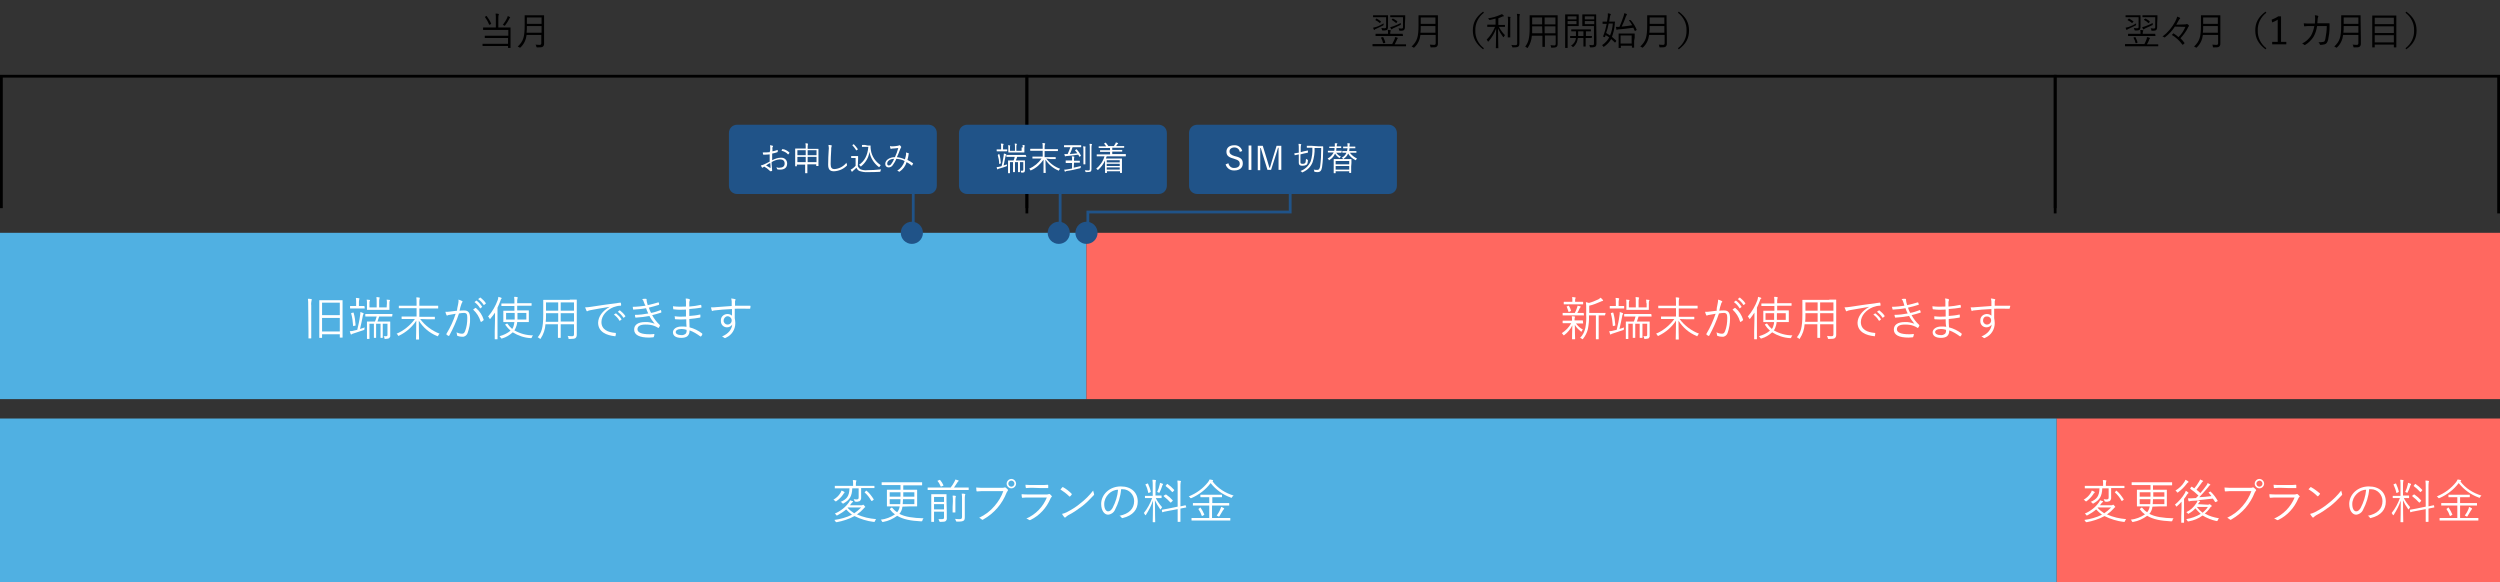 <?xml version="1.0" encoding="utf-8"?>
<!-- Generator: Adobe Illustrator 25.4.6, SVG Export Plug-In . SVG Version: 6.00 Build 0)  -->
<svg version="1.1" id="レイヤー_1" xmlns="http://www.w3.org/2000/svg" xmlns:xlink="http://www.w3.org/1999/xlink" x="0px"
	 y="0px" viewBox="0 0 902 210" style="enable-background:new 0 0 902 210;" xml:space="preserve">
<rect x="0" y="0" width="902" height="210" fill="#333333" stroke="none"/>
<style type="text/css">
	.st0{fill:#FF6860;}
	.st1{fill:#50B0E2;}
	.st2{fill:none;stroke:#000000;stroke-miterlimit:10;}
	.st3{fill:#FFFFFF;}
	.st4{fill:#205388;}
	.st5{fill:none;stroke:#205388;stroke-miterlimit:10;}
</style>
<g id="_03.wimax_point">
	<rect x="742" y="151" class="st0" width="160" height="60"/>
	<rect y="84" class="st1" width="392" height="60"/>
	<rect x="392" y="84" class="st0" width="510" height="60"/>
	<rect y="151" class="st1" width="742" height="60"/>
	<path d="M184.2,15.2c0,1.4,0,1.9,0,2s0,0.1-0.1,0.1h-0.7c-0.1,0-0.1,0-0.1-0.1v-0.6h-7.1c-1.4,0-1.9,0-2,0s-0.1,0-0.1-0.1v-0.6
		c0-0.1,0-0.1,0.1-0.1s0.6,0,2,0h7.1v-2.1H177c-1.4,0-1.9,0-2,0s-0.1,0-0.1-0.1v-0.6c0-0.1,0-0.1,0.1-0.1s0.6,0,2,0h6.4v-2.1h-7
		c-1.4,0-1.9,0-2,0s-0.1,0-0.1-0.1V10c0-0.1,0-0.1,0.1-0.1s0.6,0,2,0h2.5V6.5c0-0.5,0-1.1-0.1-1.6c0.3,0,0.7,0,1,0.1
		c0.1,0,0.2,0.1,0.2,0.1c0,0.1,0,0.2-0.1,0.3c-0.1,0.4-0.1,0.7-0.1,1.1v3.4h2.3c1.4,0,1.9,0,2,0s0.1,0,0.1,0.1s0,0.5,0,1.7
		L184.2,15.2z M175.4,5.8c0.2-0.1,0.2-0.1,0.2,0c0.6,0.8,1.2,1.7,1.6,2.7c0,0.1,0.1,0.1-0.1,0.2l-0.4,0.2c-0.2,0.1-0.2,0.1-0.2,0
		c-0.4-1-0.9-1.9-1.5-2.7c-0.1-0.1-0.1-0.1,0.1-0.2L175.4,5.8z M184,6.4c-0.1,0.1-0.2,0.2-0.2,0.3c-0.4,0.8-0.9,1.6-1.5,2.4
		c-0.1,0.1-0.1,0.2-0.2,0.2s-0.1,0-0.2-0.1c-0.2-0.1-0.3-0.2-0.5-0.2c0.6-0.8,1.2-1.7,1.6-2.6c0.1-0.2,0.1-0.4,0.2-0.6
		c0.3,0.1,0.6,0.2,0.8,0.4c0.1,0,0.1,0.1,0.1,0.2C184.1,6.2,184.1,6.3,184,6.4L184,6.4z"/>
	<path d="M196.3,13.6c0,0.8,0,1.6,0,2.2c0,0.4-0.1,0.7-0.4,1c-0.3,0.3-0.9,0.3-2,0.3c-0.3,0-0.3,0-0.4-0.3c0-0.2-0.1-0.5-0.3-0.7
		c0.5,0,0.9,0.1,1.5,0.1c0.4,0,0.6-0.2,0.6-0.6v-3H190c-0.2,1.7-0.9,3.3-2.2,4.5c-0.1,0.1-0.1,0.1-0.2,0.1s-0.1-0.1-0.2-0.1
		c-0.2-0.1-0.4-0.2-0.6-0.3c2-1.9,2.5-3.4,2.5-7.7V7.4c0-1.2,0-1.8,0-1.8s0-0.1,0.1-0.1s0.5,0,1.8,0h3.2c1.3,0,1.8,0,1.8,0
		s0.1,0,0.1,0.1s0,0.6,0,1.8L196.3,13.6z M195.4,9.4h-5.3c0,0.9,0,1.7-0.1,2.4h5.4V9.4z M195.4,6.3h-5.3v2.3h5.3V6.3z"/>
	<path d="M507.3,16.6c0,0.1,0,0.1-0.1,0.1s-0.5,0-1.9,0h-8.1c-1.3,0-1.8,0-1.9,0s-0.1,0-0.1-0.1V16c0-0.1,0-0.1,0.1-0.1s0.5,0,1.9,0
		h5.1c0.3-0.6,0.6-1.2,0.9-1.8c0.1-0.2,0.1-0.5,0.1-0.7c0.3,0,0.6,0.1,0.9,0.2c0.1,0,0.1,0.1,0.1,0.2c0,0.1,0,0.1-0.1,0.2
		c-0.1,0.1-0.2,0.2-0.2,0.4c-0.3,0.6-0.5,1.1-0.8,1.6h2.1c1.3,0,1.8,0,1.9,0s0.1,0,0.1,0.1L507.3,16.6z M499.1,5.5
		c1.1,0,1.5,0,1.6,0s0.1,0,0.1,0.1s0,0.3,0,1v1.7c0,0.6,0,1.2,0,1.5s-0.1,0.7-0.3,0.9s-0.5,0.3-1.6,0.3c-0.2,0-0.2,0-0.3-0.3
		c-0.1-0.2-0.1-0.4-0.2-0.6c0.4,0,0.6,0.1,1,0.1c0.6,0,0.7-0.1,0.7-0.5V6.2h-3c-1.1,0-1.5,0-1.6,0s-0.1,0-0.1-0.1V5.6
		c0-0.1,0-0.1,0.1-0.1s0.4,0,1.6,0L499.1,5.5z M499.2,8.8c0,0.3,0,0.3-0.2,0.4c-0.8,0.4-1.7,0.8-2.5,1.2c-0.2,0.1-0.4,0.1-0.5,0.3
		c0,0.1-0.1,0.1-0.2,0.1c-0.1,0-0.1,0-0.1-0.1c-0.1-0.2-0.2-0.5-0.3-0.7c0.4-0.1,0.8-0.2,1.2-0.3c0.9-0.3,1.8-0.8,2.7-1.3
		C499.2,8.4,499.2,8.6,499.2,8.8z M496.5,6.8c0.1-0.1,0.1-0.1,0.2-0.1c0.5,0.3,1,0.6,1.5,1c0.1,0.1,0.1,0.1,0,0.2L498,8.2
		c-0.1,0.1-0.1,0.1-0.2,0.1c-0.4-0.4-0.9-0.7-1.5-1c-0.1-0.1-0.1-0.1,0-0.2L496.5,6.8z M506.2,12.9c0,0.1,0,0.1-0.1,0.1s-0.6,0-2,0
		h-5.7c-1.4,0-1.9,0-2,0s-0.1,0-0.1-0.1v-0.6c0-0.1,0-0.1,0.1-0.1s0.6,0,2,0h2.4v-0.3c0-0.4,0-0.7-0.1-1.1c0.3,0,0.6,0,0.9,0.1
		c0.1,0,0.2,0.1,0.2,0.1c0,0.1,0,0.2-0.1,0.3c-0.1,0.2-0.1,0.4-0.1,0.6v0.3h2.4c1.4,0,1.9,0,2,0s0.1,0,0.1,0.1L506.2,12.9z
		 M498.9,13.4c0.1-0.1,0.2,0,0.2,0.1c0.3,0.6,0.6,1.2,0.7,1.8c0,0.1,0,0.1-0.1,0.2l-0.4,0.1c-0.2,0-0.2,0-0.3-0.1
		c-0.1-0.6-0.4-1.3-0.7-1.8c-0.1-0.1,0-0.1,0.1-0.2L498.9,13.4z M506.9,8.4c0,0.6,0,1.2,0,1.5c0,0.3-0.1,0.6-0.3,0.9
		c-0.2,0.2-0.5,0.3-1.5,0.3c-0.2,0-0.2,0-0.3-0.3c-0.1-0.2-0.1-0.4-0.2-0.6c0.3,0,0.7,0.1,0.9,0.1c0.6,0,0.7-0.1,0.7-0.5V6.2h-2.9
		c-1.1,0-1.5,0-1.6,0s-0.1,0-0.1-0.1V5.6c0-0.1,0-0.1,0.1-0.1s0.4,0,1.6,0h2c1.1,0,1.5,0,1.6,0s0.1,0,0.1,0.1s0,0.3,0,1L506.9,8.4z
		 M505.1,9.1c-0.8,0.4-1.6,0.7-2.4,1.1c-0.2,0.1-0.4,0.2-0.5,0.3c-0.1,0-0.1,0.1-0.2,0.1s-0.1,0-0.1-0.1c-0.1-0.2-0.2-0.5-0.3-0.7
		c0.4-0.1,0.8-0.2,1.3-0.4c0.9-0.3,1.7-0.7,2.5-1.1c0,0.2,0,0.3,0,0.5C505.4,9,505.4,9,505.1,9.1L505.1,9.1z M502.4,6.8
		c0.1-0.1,0.1-0.1,0.2-0.1c0.5,0.3,1.1,0.6,1.5,1c0.1,0.1,0.1,0.1,0,0.2l-0.2,0.3c-0.1,0.1-0.2,0.2-0.2,0.1c-0.5-0.4-1-0.8-1.5-1.1
		c-0.1,0-0.1-0.1,0-0.2L502.4,6.8z"/>
	<path d="M518.8,13.6c0,0.8,0,1.6,0,2.2c0,0.4-0.1,0.7-0.4,1c-0.3,0.3-0.8,0.3-2,0.3c-0.3,0-0.3,0-0.3-0.3c-0.1-0.2-0.1-0.5-0.2-0.7
		c0.5,0,0.8,0.1,1.5,0.1c0.4,0,0.6-0.2,0.6-0.6v-3h-5.5c-0.2,1.7-0.9,3.3-2.2,4.5c-0.1,0.1-0.1,0.1-0.2,0.1s-0.1-0.1-0.2-0.1
		c-0.2-0.1-0.4-0.3-0.6-0.3c2-1.9,2.5-3.4,2.5-7.7V7.4c0-1.2,0-1.8,0-1.8s0-0.1,0.1-0.1s0.5,0,1.8,0h3.2c1.3,0,1.8,0,1.8,0
		s0.1,0,0.1,0.1s0,0.6,0,1.8L518.8,13.6z M517.9,9.4h-5.3c0,0.9,0,1.7-0.1,2.4h5.4V9.4z M517.9,6.3h-5.3v2.3h5.3V6.3z"/>
	<path d="M535.4,4.6c-2,1.5-3.2,3.9-3.1,6.4c-0.1,2.5,1.1,4.9,3.1,6.4l-0.3,0.4c-2.6-2-3.7-4.1-3.7-6.8s1-4.8,3.7-6.8L535.4,4.6z"/>
	<path d="M543,9.6c0,0.1,0,0.1-0.1,0.1s-0.5,0-1.7,0h-0.4c0.6,1.1,1.3,2.1,2.2,3c-0.2,0.2-0.3,0.3-0.4,0.6c-0.1,0.1-0.1,0.1-0.1,0.1
		s-0.1,0-0.2-0.1c-0.7-0.9-1.3-1.9-1.8-3c0,3.7,0.1,6.8,0.1,7s0,0.1-0.1,0.1h-0.7c-0.1,0-0.1,0-0.1-0.1s0.1-3.4,0.1-7
		c-0.6,1.7-1.5,3.2-2.7,4.6c-0.1,0.1-0.1,0.1-0.2,0.1s-0.1,0-0.1-0.1c-0.1-0.2-0.2-0.4-0.4-0.6c1.3-1.3,2.3-2.9,3-4.6h-1
		c-1.2,0-1.6,0-1.7,0s-0.1,0-0.1-0.1V9c0-0.1,0-0.1,0.1-0.1s0.5,0,1.7,0h1.2V6.7c-0.6,0.2-1.3,0.3-2,0.5c-0.3,0-0.3,0-0.4-0.2
		c-0.1-0.2-0.2-0.3-0.3-0.4c1.5-0.2,2.9-0.6,4.3-1.2c0.2-0.1,0.5-0.2,0.7-0.3c0.2,0.1,0.4,0.3,0.6,0.5c0.1,0.1,0.1,0.1,0.1,0.2
		c0,0.1-0.1,0.1-0.2,0.1c-0.2,0-0.4,0.1-0.6,0.2c-0.4,0.2-0.8,0.3-1.2,0.5v2.4h0.6c1.2,0,1.6,0,1.7,0s0.1,0,0.1,0.1L543,9.6z
		 M544.1,7.9c0-0.6,0-1.3-0.1-1.9c0.3,0,0.6,0.1,0.9,0.1c0.1,0,0.1,0,0.1,0.1c0,0.1,0,0.2-0.1,0.2c0,0.5,0,1,0,1.4v3.8
		c0,1.2,0,1.7,0,1.8s0,0.1-0.1,0.1h-0.7c-0.1,0-0.1,0-0.1-0.1s0-0.6,0-1.8L544.1,7.9z M547.4,6.7c0-0.6,0-1.1-0.1-1.7
		c0.3,0,0.7,0,0.9,0.1c0.1,0,0.2,0.1,0.2,0.1c0,0.1,0,0.2-0.1,0.3c-0.1,0.4-0.1,0.8-0.1,1.2v6.9c0,0.8,0,1.6,0,2.1s-0.1,0.9-0.4,1.1
		s-0.6,0.3-1.9,0.3c-0.3,0-0.3,0-0.3-0.3c-0.1-0.2-0.2-0.4-0.3-0.6c0.5,0.1,0.9,0.1,1.4,0.1c0.5,0,0.7-0.1,0.7-0.7L547.4,6.7z"/>
	<path d="M559.9,5.5c1.4,0,1.9,0,2,0s0.1,0,0.1,0.1s0,0.8,0,2.2V14c0,0.6,0,1.3,0,1.9c0,0.4-0.1,0.8-0.4,1c-0.3,0.2-0.6,0.3-1.7,0.3
		c-0.3,0-0.3,0-0.3-0.3c0-0.2-0.1-0.5-0.2-0.6c0.5,0,0.8,0.1,1.4,0.1c0.3,0,0.5-0.2,0.5-0.6v-3h-3.9v1.7c0,1.6,0,2.2,0,2.3
		s0,0.1-0.1,0.1h-0.7c-0.1,0-0.1,0-0.1-0.1s0-0.7,0-2.3v-1.6h-3.8c-0.1,1.5-0.6,3-1.4,4.2c-0.1,0.1-0.1,0.2-0.2,0.2s-0.1,0-0.2-0.1
		c-0.2-0.1-0.4-0.3-0.6-0.4c1.1-1.4,1.6-2.9,1.6-6.7V7.8c0-1.4,0-2.1,0-2.2s0-0.1,0.1-0.1s0.6,0,2,0L559.9,5.5z M556.4,9.5h-3.6v0.4
		c0,0.8,0,1.5,0,2.1h3.7L556.4,9.5z M556.4,6.3h-3.6v2.5h3.6V6.3z M561.2,6.3h-3.9v2.5h3.9V6.3z M561.2,9.5h-3.9V12h3.9V9.5z"/>
	<path d="M569.6,8c0,0.9,0,1.2,0,1.3s0,0.1-0.1,0.1s-0.4,0-1.4,0h-2.5v4.9c0,2,0,2.8,0,2.9s0,0.1-0.1,0.1h-0.7c-0.1,0-0.1,0-0.1-0.1
		s0-0.9,0-2.9V8.2c0-2,0-2.8,0-2.9s0-0.1,0.1-0.1s0.5,0,1.6,0h1.7c1,0,1.3,0,1.4,0s0.1,0,0.1,0.1s0,0.4,0,1.3L569.6,8z M568.8,5.9
		h-3.2v1.1h3.2V5.9z M568.8,7.6h-3.2v1.1h3.2V7.6z M574.3,13.6c0,0.1,0,0.1-0.1,0.1s-0.5,0-1.9,0h-0.2v1.5c0,1,0,1.4,0,1.5
		s0,0.1-0.1,0.1h-0.6c-0.1,0-0.1,0-0.1-0.1s0-0.5,0-1.5v-1.5h-2c-0.1,0.5-0.2,1.1-0.4,1.6c-0.3,0.6-0.7,1.2-1.2,1.6
		c-0.1,0.1-0.1,0.1-0.2,0.1s-0.1-0.1-0.2-0.2c-0.1-0.1-0.3-0.3-0.5-0.3c1-0.6,1.7-1.6,1.8-2.8h-0.1c-1.4,0-1.8,0-1.9,0
		s-0.1,0-0.1-0.1v-0.5c0-0.1,0-0.1,0.1-0.1s0.5,0,1.9,0h0.1c0-0.4,0-1,0-1.7c-1.1,0-1.5,0-1.6,0s-0.1,0-0.1-0.1v-0.5
		c0-0.1,0-0.1,0.1-0.1s0.5,0,1.8,0h3.3c1.3,0,1.8,0,1.8,0s0.1,0,0.1,0.1v0.5c0,0.1,0,0.1-0.1,0.1s-0.5,0-1.7,0V13h0.2
		c1.4,0,1.8,0,1.9,0s0.1,0,0.1,0.1L574.3,13.6z M571.3,11.3h-1.9c0,0.7,0,1.2,0,1.7h1.9L571.3,11.3z M576,13.7c0,0.8,0,1.5,0,2
		s-0.1,0.9-0.4,1.1s-0.6,0.3-1.7,0.3c-0.3,0-0.2,0-0.3-0.3c0-0.2-0.1-0.4-0.2-0.6c0.3,0,0.7,0.1,1,0.1c0.6,0,0.7-0.1,0.7-0.7V9.4
		h-2.6c-1.1,0-1.5,0-1.5,0s-0.1,0-0.1-0.1s0-0.3,0-1.2V6.5c0-0.9,0-1.1,0-1.2s0-0.1,0.1-0.1s0.4,0,1.5,0h1.8c1.1,0,1.4,0,1.5,0
		s0.1,0,0.1,0.1s0,0.7,0,2L576,13.7z M575.2,5.9h-3.4v1.1h3.4V5.9z M575.2,7.6h-3.4v1.1h3.4V7.6z"/>
	<path d="M581.2,7.8c1,0,1.3,0,1.4,0c0.1,0,0.1,0,0.1,0.1c0,0,0,0,0,0c-0.1,0.3-0.1,0.7-0.1,0.9c-0.1,1.6-0.5,3.1-1,4.5
		c0.5,0.4,0.9,0.8,1.5,1.3c0.1,0.1,0,0.1,0,0.3l-0.2,0.3c-0.1,0.1-0.2,0.2-0.3,0.1c-0.4-0.4-0.8-0.8-1.3-1.2c-0.6,1.1-1.5,2-2.5,2.7
		c-0.1,0.1-0.1,0.1-0.2,0.1s-0.1,0-0.2-0.2c-0.1-0.2-0.2-0.3-0.4-0.4c1.1-0.7,2-1.7,2.6-2.8c-0.4-0.3-0.8-0.6-1.3-0.8l-0.2,0.6
		c0,0.1-0.1,0.1-0.2,0.1l-0.3-0.1c-0.2-0.1-0.2-0.1-0.2-0.2c0.6-1.5,1-3,1.3-4.5c-1,0-1.3,0-1.4,0s-0.1,0-0.1-0.1V7.9
		c0-0.1,0-0.1,0.1-0.1s0.4,0,1.4,0h0.1c0.1-0.7,0.2-1.3,0.3-1.9c0-0.4,0-0.7,0-1.1c0.3,0,0.6,0.1,0.9,0.2c0.1,0,0.2,0.1,0.2,0.1
		c0,0.1,0,0.2-0.1,0.2c-0.1,0.2-0.1,0.4-0.2,0.6c-0.1,0.6-0.2,1.3-0.3,1.9L581.2,7.8z M580.4,8.5c-0.2,1.2-0.5,2.3-0.9,3.4
		c0.5,0.3,0.9,0.6,1.4,0.9c0.6-1.4,0.9-2.8,1-4.3L580.4,8.5z M588.2,7.3c0.1-0.1,0.1-0.1,0.2,0c0.9,1,1.6,2.2,2.1,3.4
		c0,0.1,0,0.1-0.1,0.2l-0.3,0.2c-0.2,0.1-0.2,0.1-0.3,0c-0.2-0.4-0.3-0.7-0.5-1.1c-1.6,0.2-3.5,0.5-5.3,0.6
		c-0.4,0.1-0.5,0.1-0.5,0.1c-0.1,0-0.1,0.1-0.2,0.1c0,0-0.1-0.1-0.1-0.2c-0.1-0.3-0.1-0.6-0.2-0.9c0.4,0,0.9,0,1.3,0
		c0.6-1.3,1-2.5,1.5-3.9c0.1-0.3,0.2-0.7,0.2-1c0.3,0,0.6,0.1,0.8,0.2c0.2,0.1,0.2,0.1,0.2,0.2c0,0.1-0.1,0.2-0.1,0.2
		c-0.1,0.2-0.2,0.4-0.3,0.6c-0.4,1.2-0.9,2.4-1.5,3.6c1.3-0.1,2.6-0.3,3.8-0.5c-0.3-0.6-0.7-1.1-1.1-1.7c-0.1-0.1-0.1-0.1,0.1-0.2
		L588.2,7.3z M589.6,14.7c0,2,0,2.3,0,2.4s0,0.1-0.1,0.1h-0.6c-0.1,0-0.1,0-0.1-0.1v-0.6h-4v0.7c0,0.1,0,0.1-0.1,0.1h-0.6
		c-0.1,0-0.1,0-0.1-0.1s0-0.4,0-2.4v-1.1c0-1.1,0-1.4,0-1.5s0-0.1,0.1-0.1s0.5,0,1.7,0h2.2c1.2,0,1.6,0,1.7,0s0.1,0,0.1,0.1
		s0,0.4,0,1.4L589.6,14.7z M588.7,12.8h-4v2.9h4V12.8z"/>
	<path d="M601.4,13.6c0,0.8,0,1.6,0,2.2c0,0.4-0.1,0.7-0.4,1c-0.3,0.3-0.9,0.3-2,0.3c-0.3,0-0.3,0-0.3-0.3c0-0.2-0.1-0.5-0.2-0.7
		c0.5,0,0.8,0.1,1.5,0.1c0.4,0,0.6-0.2,0.6-0.6v-3H595c-0.2,1.7-0.9,3.3-2.2,4.5c-0.1,0.1-0.1,0.1-0.2,0.1s-0.1-0.1-0.2-0.1
		c-0.2-0.1-0.4-0.3-0.6-0.3c2-1.9,2.5-3.4,2.5-7.7V7.4c0-1.2,0-1.8,0-1.8s0-0.1,0.1-0.1s0.5,0,1.8,0h3.2c1.3,0,1.8,0,1.8,0
		s0.1,0,0.1,0.1s0,0.6,0,1.8L601.4,13.6z M600.5,9.4h-5.3c0,0.9,0,1.7-0.1,2.4h5.4L600.5,9.4z M600.5,6.3h-5.3v2.3h5.3V6.3z"/>
	<path d="M605.7,4.2c2.7,2,3.7,4.1,3.7,6.8s-1,4.8-3.7,6.8l-0.3-0.4c2-1.5,3.2-3.9,3.1-6.4c0.1-2.5-1.1-4.9-3.1-6.4L605.7,4.2z"/>
	<path d="M778.7,16.6c0,0.1,0,0.1-0.1,0.1s-0.5,0-1.9,0h-8.1c-1.3,0-1.8,0-1.8,0s-0.1,0-0.1-0.1V16c0-0.1,0-0.1,0.1-0.1s0.5,0,1.8,0
		h5.1c0.3-0.6,0.6-1.2,0.8-1.8c0.1-0.2,0.1-0.5,0.1-0.7c0.3,0,0.6,0.1,0.9,0.2c0.1,0,0.2,0.1,0.2,0.2c0,0.1,0,0.1-0.1,0.2
		c-0.1,0.1-0.2,0.2-0.2,0.4c-0.2,0.6-0.5,1.1-0.8,1.6h2.1c1.3,0,1.8,0,1.9,0s0.1,0,0.1,0.1L778.7,16.6z M770.6,5.5
		c1.1,0,1.5,0,1.6,0s0.1,0,0.1,0.1s0,0.3,0,1v1.7c0,0.6,0,1.2,0,1.5s-0.1,0.7-0.3,0.9s-0.5,0.3-1.6,0.3c-0.2,0-0.2,0-0.3-0.3
		c-0.1-0.2-0.1-0.4-0.2-0.6c0.3,0,0.6,0.1,1,0.1c0.6,0,0.7-0.1,0.7-0.5V6.2h-3c-1.2,0-1.5,0-1.6,0s-0.1,0-0.1-0.1V5.6
		c0-0.1,0-0.1,0.1-0.1s0.4,0,1.6,0L770.6,5.5z M770.7,8.8c0,0.3,0,0.3-0.2,0.4c-0.8,0.4-1.7,0.8-2.5,1.2c-0.2,0.1-0.3,0.1-0.5,0.3
		c0,0.1-0.1,0.1-0.2,0.1c-0.1,0-0.1,0-0.1-0.1c-0.1-0.2-0.2-0.5-0.3-0.7c0.4-0.1,0.8-0.2,1.2-0.3c0.9-0.3,1.9-0.8,2.7-1.3
		C770.7,8.4,770.7,8.6,770.7,8.8L770.7,8.8z M768,6.8c0.1-0.1,0.1-0.1,0.2-0.1c0.5,0.3,1,0.6,1.5,1c0.1,0.1,0.1,0.1,0,0.2l-0.3,0.3
		c-0.1,0.1-0.2,0.1-0.2,0.1c-0.4-0.4-0.9-0.7-1.5-1c-0.1-0.1-0.1-0.1,0-0.2L768,6.8z M777.7,12.9c0,0.1,0,0.1-0.1,0.1s-0.6,0-2,0
		h-5.7c-1.4,0-1.9,0-2,0s-0.1,0-0.1-0.1v-0.6c0-0.1,0-0.1,0.1-0.1s0.6,0,2,0h2.4v-0.3c0-0.4,0-0.7-0.1-1.1c0.3,0,0.6,0,0.9,0.1
		c0.1,0,0.2,0.1,0.2,0.1c0,0.1,0,0.2-0.1,0.3c-0.1,0.2-0.1,0.4-0.1,0.6v0.3h2.4c1.4,0,1.9,0,2,0s0.1,0,0.1,0.1L777.7,12.9z
		 M770.3,13.4c0.1-0.1,0.2,0,0.2,0.1c0.3,0.6,0.6,1.2,0.7,1.8c0,0.1,0,0.1-0.1,0.2l-0.4,0.1c-0.2,0-0.2,0-0.2-0.1
		c-0.1-0.6-0.4-1.3-0.7-1.8c-0.1-0.1,0-0.1,0.1-0.2L770.3,13.4z M778.3,8.4c0,0.6,0,1.2,0,1.5c0,0.3-0.1,0.6-0.3,0.9
		c-0.2,0.2-0.5,0.3-1.5,0.3c-0.3,0-0.3,0-0.3-0.3c-0.1-0.2-0.1-0.4-0.2-0.6c0.3,0,0.7,0.1,0.9,0.1c0.6,0,0.7-0.1,0.7-0.5V6.2h-2.9
		c-1.2,0-1.5,0-1.6,0s-0.1,0-0.1-0.1V5.6c0-0.1,0-0.1,0.1-0.1s0.4,0,1.6,0h2c1.1,0,1.5,0,1.6,0s0.1,0,0.1,0.1s0,0.3,0,1L778.3,8.4z
		 M776.5,9.1c-0.8,0.4-1.5,0.7-2.4,1.1c-0.2,0.1-0.4,0.2-0.5,0.3c-0.1,0-0.1,0.1-0.2,0.1s-0.1,0-0.2-0.1c-0.1-0.2-0.2-0.5-0.3-0.7
		c0.4-0.1,0.8-0.2,1.3-0.4c0.9-0.3,1.7-0.7,2.5-1.1c0,0.2,0,0.3,0,0.5C776.8,9,776.8,9,776.5,9.1L776.5,9.1z M773.9,6.8
		c0.1-0.1,0.1-0.1,0.2-0.1c0.5,0.3,1.1,0.6,1.5,1c0.1,0.1,0,0.1,0,0.2l-0.2,0.3c-0.1,0.1-0.2,0.2-0.3,0.1c-0.4-0.4-0.9-0.8-1.5-1.1
		c-0.1,0-0.1-0.1,0-0.2L773.9,6.8z"/>
	<path d="M784.7,9.6c-0.9,1.4-2.1,2.7-3.5,3.8c-0.1,0.1-0.2,0.1-0.3,0.1c-0.2-0.2-0.5-0.3-0.7-0.3c1.9-1.4,3.5-3.3,4.6-5.4
		c0.3-0.6,0.6-1.2,0.7-1.8c0.3,0.1,0.7,0.2,1,0.4c0.1,0.1,0.1,0.2,0.1,0.3c0,0,0,0-0.1,0.1c-0.2,0.1-0.3,0.3-0.4,0.5
		c-0.3,0.6-0.7,1.2-0.9,1.6l3.1-0.1c0.2,0,0.4,0,0.6-0.1c0.1-0.1,0.2-0.1,0.3,0c0.2,0.1,0.4,0.3,0.5,0.4c0.1,0.1,0.1,0.3,0,0.4
		c-0.1,0.2-0.3,0.3-0.3,0.5c-0.7,1.4-1.6,2.6-2.7,3.8c0.5,0.5,1,1,1.4,1.6c0.1,0.1,0.1,0.1,0,0.3c-0.1,0.1-0.3,0.3-0.5,0.4
		c-0.1,0.1-0.2,0.1-0.2,0c-1-1.4-2.3-2.6-3.8-3.5c0.2-0.2,0.3-0.3,0.5-0.5s0.1-0.1,0.2,0c0.6,0.4,1.2,0.8,1.7,1.3
		c1.1-1.1,1.9-2.3,2.5-3.7L784.7,9.6z"/>
	<path d="M801.1,13.6c0,0.8,0,1.6,0,2.2c0,0.4-0.1,0.7-0.4,1c-0.3,0.3-0.9,0.3-2,0.3c-0.3,0-0.3,0-0.3-0.3c0-0.2-0.1-0.5-0.2-0.7
		c0.5,0,0.8,0.1,1.5,0.1c0.4,0,0.6-0.2,0.6-0.6v-3h-5.5c-0.2,1.7-0.9,3.3-2.2,4.5c-0.1,0.1-0.1,0.1-0.2,0.1s-0.1-0.1-0.2-0.1
		c-0.2-0.1-0.4-0.3-0.6-0.3c2-1.9,2.5-3.4,2.5-7.7V7.4c0-1.2,0-1.8,0-1.8s0-0.1,0.1-0.1s0.5,0,1.8,0h3.2c1.3,0,1.8,0,1.8,0
		s0.1,0,0.1,0.1s0,0.6,0,1.8L801.1,13.6z M800.2,9.4h-5.3c0,0.9,0,1.7-0.1,2.4h5.4L800.2,9.4z M800.2,6.3h-5.3v2.3h5.3V6.3z"/>
	<path d="M817.7,4.6c-2,1.5-3.2,3.9-3.1,6.4c-0.1,2.5,1.1,4.9,3.1,6.4l-0.3,0.4c-2.6-2-3.7-4.1-3.7-6.8s1-4.8,3.7-6.8L817.7,4.6z"/>
	<path d="M823,15.1h1.9v0.9h-5.1v-0.9h2V7.1c-0.6,0.4-1.3,0.7-2,1l-0.2-1c0.8-0.3,1.6-0.7,2.4-1.2h1V15.1z"/>
	<path d="M835.2,8.5c0-0.5,0.1-0.9,0.1-1.5c0-0.5,0-1-0.1-1.5c0.4,0,0.8,0.1,1.1,0.2c0.2,0.1,0.2,0.2,0.1,0.4
		c-0.1,0.3-0.2,0.6-0.2,0.9c0,0.5-0.1,0.9-0.1,1.4h2.4h1.8c0.2,0,0.2,0,0.2,0.2c0,0.3,0,0.8,0,1.3c0,1.5-0.2,3-0.5,4.4
		c-0.3,1.1-0.6,1.5-1.3,1.7c-0.5,0.1-1,0.2-1.5,0.2c-0.1,0-0.2-0.1-0.2-0.2c0,0,0,0,0,0c-0.1-0.3-0.3-0.6-0.5-0.8
		c0.6,0.1,1.2,0,1.8-0.1c0.4-0.1,0.5-0.3,0.7-1.1c0.3-1.5,0.5-3.1,0.5-4.6H836c-0.2,1.4-0.6,2.7-1.3,3.9c-0.8,1.2-1.8,2.2-3,2.9
		c-0.1,0.1-0.2,0.1-0.3,0c-0.2-0.2-0.5-0.4-0.8-0.5c1.3-0.6,2.4-1.6,3.2-2.8c0.6-1.1,1-2.3,1.2-3.5h-1.6c-0.6,0-1.2,0-1.9,0.1
		c-0.1,0-0.2,0-0.2-0.2s-0.1-0.6-0.1-0.9c0.8,0.1,1.4,0.1,2.2,0.1L835.2,8.5z"/>
	<path d="M851.8,13.6c0,0.8,0,1.6,0,2.2c0,0.4-0.1,0.7-0.4,1c-0.3,0.3-0.8,0.3-2,0.3c-0.3,0-0.3,0-0.3-0.3c0-0.2-0.1-0.5-0.3-0.7
		c0.5,0,0.9,0.1,1.5,0.1c0.4,0,0.6-0.2,0.6-0.6v-3h-5.5c-0.2,1.7-0.9,3.3-2.2,4.5c-0.1,0.1-0.1,0.1-0.2,0.1s-0.1-0.1-0.2-0.1
		c-0.2-0.1-0.4-0.3-0.6-0.3c2-1.9,2.5-3.4,2.5-7.7V7.4c0-1.2,0-1.8,0-1.8s0-0.1,0.1-0.1s0.5,0,1.8,0h3.2c1.3,0,1.8,0,1.8,0
		s0.1,0,0.1,0.1s0,0.6,0,1.8L851.8,13.6z M850.9,9.4h-5.3c0,0.9,0,1.7-0.1,2.4h5.4L850.9,9.4z M850.9,6.3h-5.3v2.3h5.3V6.3z"/>
	<path d="M864.6,12c0,4.1,0,4.9,0,5s0,0.1-0.1,0.1h-0.7c-0.1,0-0.1,0-0.1-0.1v-0.9h-6.9V17c0,0.1,0,0.1-0.1,0.1H856
		c-0.1,0-0.1,0-0.1-0.1s0-0.8,0-5V9.3c0-2.8,0-3.5,0-3.6s0-0.1,0.1-0.1s0.6,0,2,0h4.5c1.4,0,1.9,0,2,0s0.1,0,0.1,0.1s0,0.8,0,3.2
		L864.6,12z M863.7,6.4h-6.9v2.3h6.9V6.4z M863.7,9.5h-6.9v2.4h6.9V9.5z M863.7,12.7h-6.9v2.6h6.9V12.7z"/>
	<path d="M868.2,4.2c2.7,2,3.7,4.1,3.7,6.8s-1,4.8-3.7,6.8l-0.3-0.4c2-1.5,3.2-3.9,3.1-6.4c0.1-2.5-1.1-4.9-3.1-6.4L868.2,4.2z"/>
	<polyline class="st2" points="0.5,75.1 0.5,27.5 370.5,27.5 370.5,77 	"/>
	<polyline class="st2" points="370.5,75.1 370.5,27.5 741.5,27.5 741.5,77 	"/>
	<polyline class="st2" points="741.5,75.1 741.5,27.5 901.5,27.5 901.5,77 	"/>
	<path class="st3" d="M111.2,110.1c0-0.8,0-1.6-0.1-2.3c0.4,0,0.8,0,1.2,0.1c0.1,0,0.2,0.1,0.2,0.2c0,0.1,0,0.2-0.1,0.3
		c-0.1,0.6-0.2,1.2-0.1,1.8v9.1c0,1.8,0,2.7,0,2.7s0,0.1-0.1,0.1h-0.8c-0.1,0-0.1,0-0.1-0.1s0-0.9,0-2.7L111.2,110.1z M123.6,115.9
		c0,4.8,0,5.7,0,5.8s0,0.1-0.1,0.1h-0.8c-0.1,0-0.1,0-0.1-0.1v-1.1h-6.4v1.2c0,0.1,0,0.1-0.1,0.1h-0.8c-0.1,0-0.1,0-0.1-0.1
		s0-1,0-5.8v-3.3c0-3.3,0-4.2,0-4.3s0-0.1,0.1-0.1s0.7,0,2.2,0h3.8c1.6,0,2.1,0,2.2,0s0.1,0,0.1,0.1s0,1,0,3.8L123.6,115.9z
		 M122.6,109.2h-6.4v4.5h6.4L122.6,109.2z M122.6,114.7h-6.4v4.9h6.4L122.6,114.7z"/>
	<path class="st3" d="M131.5,118.6c0,0.4,0,0.4-0.3,0.5c-1.2,0.4-2.4,0.8-3.6,1.2c-0.2,0.1-0.5,0.1-0.7,0.3
		c-0.1,0.1-0.1,0.1-0.2,0.1c-0.1,0-0.1-0.1-0.2-0.2c-0.1-0.3-0.2-0.7-0.3-1c0.6,0,1.2-0.1,1.8-0.3l0.9-0.2c0.4-1.7,0.8-3.4,1-5.1
		c0.1-0.4,0.1-0.8,0.1-1.3c0.3,0.1,0.6,0.1,0.9,0.3c0.2,0.1,0.3,0.1,0.3,0.2s0,0.2-0.1,0.3c-0.1,0.2-0.2,0.4-0.2,0.6
		c-0.3,1.6-0.6,2.9-1,4.7c0.5-0.2,1.1-0.4,1.8-0.6C131.5,118.2,131.5,118.4,131.5,118.6z M131.6,111.2c0,0.1,0,0.1-0.1,0.1
		s-0.4,0-1.6,0H128c-1.2,0-1.6,0-1.6,0s-0.1,0-0.1-0.1v-0.7c0-0.1,0-0.1,0.1-0.1s0.4,0,1.6,0h0.5v-1.1c0-0.6,0-1.2-0.1-1.8
		c0.4,0,0.7,0,1.1,0.1c0.1,0,0.2,0.1,0.2,0.2c0,0.1-0.1,0.2-0.1,0.3c-0.1,0.4-0.1,0.8-0.1,1.2v1.1h0.3c1.2,0,1.6,0,1.6,0
		s0.1,0,0.1,0.1L131.6,111.2z M127.4,112.8c0.2,0,0.2-0.1,0.2,0.1c0.4,1.4,0.6,2.9,0.7,4.4c0,0.2,0,0.2-0.2,0.2l-0.4,0.1
		c-0.2,0.1-0.3,0.1-0.3-0.1c-0.1-1.5-0.3-3-0.7-4.4c0-0.1,0-0.2,0.2-0.2L127.4,112.8z M141.5,114.1c0,0.1,0,0.1-0.1,0.1
		s-0.7,0-2.3,0h-2.3c-0.2,0.6-0.4,1.2-0.6,1.8h2.3c1.6,0,2.2,0,2.2,0s0.1,0,0.1,0.1s0,0.6,0,1.8v1.2c0,0.8,0,1.5,0,1.9
		c0.1,0.4-0.1,0.7-0.4,1c-0.3,0.2-0.5,0.2-1.3,0.3c-0.3,0-0.4,0-0.4-0.3c0-0.3-0.1-0.5-0.3-0.7c0.5,0,0.7,0,0.9,0
		c0.4,0,0.5-0.1,0.5-0.6v-3.9h-1.7v3.1c0,1.3,0,1.8,0,1.9s0,0.1-0.1,0.1h-0.6c-0.1,0-0.1,0-0.1-0.1s0-0.5,0-1.9v-3.1h-1.6v3.1
		c0,1.3,0,1.8,0,1.9s0,0.1-0.1,0.1h-0.6c-0.1,0-0.1,0-0.1-0.1s0-0.5,0-1.9v-3.1h-1.6v3.5c0,1.4,0,1.8,0,1.9s0,0.1-0.1,0.1h-0.7
		c-0.1,0-0.1,0-0.1-0.1s0-0.5,0-1.9v-2.5c0-1.2,0-1.6,0-1.7s0-0.1,0.1-0.1s0.6,0,2.3,0h0.5c0.2-0.6,0.5-1.2,0.6-1.8h-1.7
		c-1.7,0-2.3,0-2.3,0s-0.1,0-0.1-0.1v-0.7c0-0.1,0-0.1,0.1-0.1s0.7,0,2.3,0h5c1.7,0,2.2,0,2.3,0s0.1,0,0.1,0.1L141.5,114.1z
		 M139.6,109.4c0-0.4,0-0.9-0.1-1.3c0.3,0,0.7,0.1,1,0.1c0.1,0,0.2,0,0.2,0.2c0,0.1,0,0.2-0.1,0.2c-0.1,0.3-0.1,0.5-0.1,0.8v1
		c0,0.8,0,1.2,0,1.3s0,0.1-0.1,0.1s-0.6,0-2.2,0h-3.5c-1.6,0-2.1,0-2.2,0s-0.1,0-0.1-0.1s0-0.5,0-1.3v-1c0-0.4,0-0.9-0.1-1.3
		c0.3,0,0.7,0.1,1,0.1c0.1,0,0.2,0.1,0.2,0.1c0,0.1,0,0.2-0.1,0.3c-0.1,0.2-0.1,0.5-0.1,0.7v1.6h2.6v-2c0-0.6,0-1.2-0.1-1.7
		c0.4,0,0.7,0,1,0.1c0.1,0,0.2,0.1,0.2,0.1c0,0.1,0,0.2-0.1,0.3c-0.1,0.4-0.1,0.8-0.1,1.2v2h2.7L139.6,109.4z"/>
	<path class="st3" d="M151.6,115.1c1.8,2.4,4.2,4.2,7,5.3c-0.2,0.2-0.4,0.4-0.5,0.7c-0.1,0.2-0.1,0.2-0.2,0.2c-0.1,0-0.2,0-0.3-0.1
		c-2.7-1.1-4.9-3-6.5-5.5c0,3.3,0.1,6.2,0.1,6.7c0,0.1,0,0.1-0.1,0.1h-0.9c-0.1,0-0.1,0-0.1-0.1c0-0.5,0.1-3.4,0.1-6.7
		c-1.5,2.3-3.7,4.2-6.2,5.4c-0.1,0.1-0.2,0.1-0.2,0.1c-0.1,0-0.1-0.1-0.2-0.2c-0.1-0.2-0.3-0.5-0.5-0.6c2.6-1.1,4.9-3,6.6-5.3h-2.2
		c-1.7,0-2.3,0-2.4,0s-0.2,0-0.2-0.1v-0.7c0-0.1,0-0.1,0.2-0.1s0.7,0,2.4,0h2.8v-3h-4c-1.6,0-2.2,0-2.3,0s-0.1,0-0.1-0.1v-0.7
		c0-0.1,0-0.1,0.1-0.1s0.6,0,2.3,0h4v-1c0-0.7,0-1.3-0.1-2c0.4,0,0.8,0,1.1,0.1c0.1,0,0.2,0.1,0.2,0.1c0,0.1-0.1,0.3-0.1,0.4
		c-0.1,0.4-0.1,0.9-0.1,1.4v1h4.4c1.6,0,2.2,0,2.3,0s0.1,0,0.1,0.1v0.8c0,0.1,0,0.1-0.1,0.1s-0.6,0-2.3,0h-4.4v3h3.1
		c1.7,0,2.3,0,2.4,0s0.1,0,0.1,0.1v0.7c0,0.1,0,0.1-0.1,0.1s-0.7,0-2.4,0L151.6,115.1z"/>
	<path class="st3" d="M165.3,109.7c0.1-0.5,0.2-1.1,0.1-1.6c0.5,0.1,0.9,0.3,1.3,0.5c0.1,0,0.2,0.2,0.2,0.3c0,0,0,0.1-0.1,0.1
		c-0.1,0.2-0.2,0.4-0.3,0.6c-0.3,0.8-0.5,1.6-0.7,2.5c0.6-0.1,1.2-0.1,1.6-0.1c1.5,0,2.2,0.7,2.2,2.8c0.1,1.9-0.3,3.7-0.9,5.4
		c-0.3,0.8-1.1,1.4-1.9,1.3c-0.6,0-1.2-0.1-1.7-0.3c-0.1,0-0.2-0.2-0.2-0.3c0-0.3-0.1-0.7-0.2-1c0.6,0.3,1.3,0.5,2,0.5
		c0.5,0,0.8-0.2,1.1-0.9c0.6-1.5,0.8-3.1,0.8-4.8c0-1.3-0.2-1.8-1.2-1.8c-0.6,0-1.2,0.1-1.8,0.2c-0.9,2.8-2.1,5.4-3.5,8
		c-0.1,0.1-0.2,0.1-0.3,0.1c0,0,0,0,0,0c-0.2-0.1-0.5-0.3-0.7-0.5c-0.1-0.1-0.1-0.2,0-0.3c0,0,0,0,0,0c1.4-2.3,2.5-4.7,3.3-7.2
		l-2.2,0.4c-0.3,0-0.5,0.1-0.7,0.2c-0.2,0.1-0.3,0.1-0.4-0.1c-0.2-0.4-0.3-0.8-0.4-1.2c0.6,0,1.2,0,1.8-0.1c0.9-0.1,1.6-0.2,2.4-0.3
		C164.9,111.4,165.1,110.7,165.3,109.7z M171.5,111.1c0.1,0,0.2,0,0.3,0.1c1.3,1.1,2.2,2.5,2.7,4.1c0,0.1,0,0.2-0.1,0.3
		c-0.2,0.2-0.4,0.3-0.7,0.5c-0.1,0.1-0.2,0.1-0.3-0.1c-0.5-1.7-1.4-3.1-2.7-4.3C171,111.5,171.2,111.3,171.5,111.1z M171.8,108.5
		c0.1-0.1,0.1,0,0.2,0c0.8,0.6,1.4,1.3,1.9,2.1c0.1,0,0.1,0.1,0,0.2c0,0,0,0,0,0l-0.5,0.4c0,0.1-0.1,0.1-0.2,0c0,0,0,0,0,0
		c-0.5-0.9-1.2-1.6-2-2.2L171.8,108.5z M173.2,107.4c0.1,0,0.1-0.1,0.2,0c0.7,0.6,1.4,1.2,1.9,2c0,0.1,0,0.1-0.1,0.2l-0.5,0.4
		c-0.1,0.1-0.1,0.1-0.2,0c-0.5-0.8-1.2-1.5-2-2.1L173.2,107.4z"/>
	<path class="st3" d="M178.6,115.2c0-0.7,0-1.6,0-2.4c-0.5,0.7-1,1.4-1.6,2.1c-0.1,0.1-0.1,0.2-0.2,0.2s-0.1-0.1-0.2-0.2
		c-0.1-0.3-0.3-0.5-0.5-0.7c1.5-1.7,2.7-3.8,3.5-6c0.1-0.4,0.2-0.8,0.2-1.1c0.3,0.1,0.7,0.2,1,0.3c0.1,0.1,0.2,0.1,0.2,0.2
		s-0.1,0.2-0.1,0.2c-0.2,0.2-0.3,0.4-0.3,0.6c-0.3,0.9-0.7,1.7-1.1,2.6v8.6c0,1.8,0,2.6,0,2.7s0,0.1-0.1,0.1h-0.8
		c-0.1,0-0.1,0-0.1-0.1s0-0.9,0-2.7L178.6,115.2z M186.6,116.2c0,0.4-0.1,0.8-0.2,1.2c-0.2,0.7-0.5,1.3-0.8,1.8
		c2.1,1.2,4.4,1.8,6.7,1.8c-0.2,0.2-0.3,0.5-0.4,0.7c-0.1,0.3-0.1,0.3-0.4,0.3c-2.3-0.1-4.6-0.9-6.5-2.1c-1.1,1-2.4,1.8-3.8,2.2
		c-0.3,0.1-0.3,0.1-0.5-0.2c-0.1-0.2-0.3-0.4-0.5-0.6c1.5-0.4,2.8-1,4-2c-0.7-0.6-1.3-1.3-1.9-2.1c-0.1-0.1-0.1-0.1,0.1-0.2l0.4-0.2
		c0.1-0.1,0.2-0.1,0.3,0c0.5,0.7,1,1.3,1.7,1.9c0.3-0.4,0.5-0.9,0.6-1.4c0.1-0.3,0.1-0.7,0.2-1.1h-1.6c-1.6,0-2.2,0-2.3,0
		s-0.1,0-0.1-0.1s0-0.4,0-1.3v-1.3c0-0.9,0-1.2,0-1.3s0-0.1,0.1-0.1s0.7,0,2.3,0h1.6v-1.7h-2.2c-1.7,0-2.3,0-2.4,0s-0.1,0-0.1-0.1
		v-0.7c0-0.1,0-0.1,0.1-0.1s0.7,0,2.4,0h2.2V109c0-0.6,0-1.2-0.1-1.9c0.4,0,0.8,0,1.1,0.1c0.1,0,0.2,0.1,0.2,0.2
		c0,0.1,0,0.2-0.1,0.3c-0.1,0.4-0.1,0.8-0.1,1.3v0.4h2.7c1.7,0,2.3,0,2.4,0s0.1,0,0.1,0.1v0.7c0,0.1,0,0.1-0.1,0.1s-0.7,0-2.4,0
		h-2.7v1.7h1.8c1.6,0,2.2,0,2.3,0s0.1,0,0.1,0.1s0,0.4,0,1.3v1.4c0,0.9,0,1.2,0,1.3s0,0.1-0.1,0.1s-0.7,0-2.3,0L186.6,116.2z
		 M182.6,112.9v2.4h3.1c0-0.7,0-1.5,0-2.4H182.6z M189.9,112.9h-3.2c0,0.9,0,1.8,0,2.4h3.2L189.9,112.9z"/>
	<path class="st3" d="M205.6,108.1c1.7,0,2.3,0,2.4,0s0.1,0,0.1,0.1s0,0.9,0,2.7v7.6c0,0.8,0,1.6,0,2.3c0,0.4-0.1,0.9-0.5,1.2
		c-0.3,0.2-0.8,0.3-2.1,0.3c-0.4,0-0.4,0-0.4-0.3c0-0.3-0.1-0.5-0.3-0.8c0.6,0.1,1.1,0.1,1.7,0.1c0.4,0,0.6-0.2,0.6-0.7V117h-4.8v2
		c0,1.9,0,2.7,0,2.8s0,0.1-0.1,0.1h-0.8c-0.1,0-0.1,0-0.1-0.1s0-0.9,0-2.8v-2h-4.5c-0.1,1.8-0.7,3.6-1.7,5.1
		c-0.1,0.1-0.1,0.2-0.2,0.2s-0.1,0-0.2-0.2c-0.2-0.2-0.5-0.3-0.7-0.4c1.4-1.7,2-3.5,2-8.1v-2.6c0-1.8,0-2.6,0-2.7s0-0.1,0.1-0.1
		s0.7,0,2.4,0H205.6z M201.4,113h-4.4v0.5c0,1,0,1.8-0.1,2.6h4.5V113z M201.4,109.1h-4.4v3h4.4V109.1z M207.1,109.1h-4.8v3h4.8
		V109.1z M207.1,113h-4.8v3h4.8V113z"/>
	<path class="st3" d="M220,110.7c-2.6,0.4-4.8,0.8-6.9,1.2c-0.3,0.1-0.7,0.1-1,0.3c-0.1,0.1-0.2,0.1-0.3,0.1c-0.1,0-0.2-0.1-0.2-0.2
		c-0.2-0.4-0.3-0.8-0.5-1.2c0.7,0,1.4-0.1,2.1-0.2c2.5-0.4,6-0.9,10.5-1.5c0.2,0,0.3,0,0.3,0.1c0.1,0.3,0.1,0.6,0.1,0.8
		c0,0.2-0.1,0.2-0.2,0.2c-0.8,0-1.7,0.2-2.5,0.5c-2.5,1-4.4,3.1-4.4,5.4c0,2.8,2.5,3.7,4.9,3.9c0.2,0,0.3,0,0.3,0.2
		c0,0.3,0,0.5-0.1,0.8c0,0.2-0.1,0.3-0.3,0.2c-2.9-0.3-6-1.5-6-4.9C215.9,114.2,217.3,112.2,220,110.7L220,110.7z M222.1,113.1
		c0.1,0,0.1,0,0.2,0c0.7,0.6,1.4,1.2,1.9,2c0.1,0,0.1,0.1,0,0.2c0,0,0,0,0,0l-0.5,0.4c0,0.1-0.1,0.1-0.2,0c0,0,0,0,0,0
		c-0.5-0.9-1.2-1.6-2-2.2L222.1,113.1z M223.5,112c0.1,0,0.1-0.1,0.2,0c0.7,0.6,1.4,1.2,1.9,2c0.1,0.1,0,0.1,0,0.2l-0.5,0.4
		c-0.1,0.1-0.1,0.1-0.2,0c-0.5-0.8-1.2-1.5-2-2.1L223.5,112z"/>
	<path class="st3" d="M232.3,109c-0.1-0.4-0.3-0.8-0.6-1.1c0.4-0.1,0.9-0.1,1.3-0.1c0.2,0,0.3,0.1,0.3,0.2s0,0.2,0,0.3
		c0,0.2,0.1,0.5,0.1,0.7c0.1,0.4,0.2,0.7,0.3,1.1c1.3-0.3,2.5-0.6,3.8-1c0.1,0,0.2,0,0.2,0.1c0.1,0.2,0.1,0.4,0.1,0.6
		c0,0.1,0,0.2-0.1,0.2c0,0,0,0,0,0c-1.3,0.4-2.4,0.7-3.6,1c0.2,0.7,0.5,1.3,0.8,1.9c1.2-0.2,2.3-0.6,3.4-1c0.1-0.1,0.2,0,0.2,0.1
		c0.1,0.2,0.1,0.4,0.1,0.6c0,0.1,0,0.2-0.1,0.2c0,0,0,0,0,0c-1,0.3-2.2,0.7-3.2,0.9c0.7,1.3,1.6,2.5,2.7,3.5
		c0.1,0.1,0.1,0.2,0.1,0.3c-0.1,0.2-0.2,0.5-0.4,0.7c-0.1,0.2-0.2,0.2-0.4,0c-0.4-0.2-0.8-0.5-1.2-0.6c-1-0.4-2.1-0.5-3.2-0.5
		c-1.8,0-2.9,0.5-2.9,1.7s1.6,1.8,4.3,1.8c0.6,0,1.2,0,1.7-0.1c0.1,0,0.1,0.1,0.1,0.2c0,0.3-0.1,0.6-0.2,0.8c0,0.1-0.1,0.2-0.2,0.2
		c-0.4,0-0.9,0.1-1.5,0.1c-3.4,0-5.4-0.9-5.4-2.9c0-1.7,1.4-2.7,3.9-2.7c1.2-0.1,2.4,0.2,3.5,0.6c-0.7-0.9-1.4-1.8-1.9-2.8
		c-1.6,0.3-3.3,0.5-4.9,0.6c-0.1,0-0.2,0-0.2-0.2c-0.1-0.3-0.1-0.5-0.1-0.8c1.6,0,3.2-0.2,4.8-0.5c-0.3-0.6-0.6-1.2-0.8-1.9
		c-1.5,0.3-3,0.4-4.5,0.5c-0.1,0-0.2,0-0.2-0.2s-0.1-0.5-0.1-0.8c1.5,0,3-0.2,4.6-0.4C232.6,109.9,232.5,109.5,232.3,109z"/>
	<path class="st3" d="M247.6,115.2c-1.3,0.1-2.6,0.1-3.9,0c-0.1,0-0.2-0.1-0.2-0.2c0-0.3,0-0.6-0.1-0.9c1.4,0.2,2.7,0.2,4.1,0.1
		c0-0.8,0-1.7,0-2.5c-1.5,0.1-3,0.1-4.5-0.1c-0.1,0-0.1,0-0.1-0.2c0-0.3-0.1-0.6-0.1-0.9c1.6,0.2,3.2,0.2,4.7,0.1c0-0.7,0-1.2,0-1.8
		c0-0.4-0.1-0.8-0.1-1.1c0.5,0,0.9,0.1,1.3,0.2c0.1,0,0.2,0.2,0.2,0.3c0,0,0,0,0,0.1c-0.1,0.2-0.2,0.5-0.2,0.8c0,0.6,0,0.9,0,1.5
		c1.4-0.1,2.8-0.3,4.1-0.6c0.1,0,0.2,0,0.2,0.1c0,0.2,0.1,0.5,0.1,0.7c0,0.1-0.1,0.2-0.1,0.2c-1.3,0.2-2.7,0.4-4.3,0.5
		c0,0.8,0,1.7,0,2.5c1.3-0.1,2.5-0.2,3.8-0.5c0.1,0,0.2,0,0.2,0.1s0,0.5,0,0.8c0,0.1-0.1,0.2-0.2,0.2c-1.2,0.2-2.5,0.4-3.8,0.5
		c0,1,0.1,1.9,0.1,3c1.6,0.4,3.2,1.2,4.5,2.2c0.1,0.1,0.1,0.2,0.1,0.3c-0.1,0.3-0.2,0.5-0.4,0.7c-0.1,0.1-0.1,0.1-0.3,0.1
		c-1.2-0.9-2.5-1.7-3.9-2.2c0,1.9-1,2.7-3,2.7s-3-0.8-3-2c0-1.1,1.1-2.1,3.1-2.1c0.6,0,1.2,0,1.8,0.1
		C247.6,117,247.6,116.2,247.6,115.2z M245.9,118.7c-1.4,0-2.1,0.5-2.1,1.1s0.7,1.1,1.9,1.1c0.6,0.1,1.2-0.1,1.7-0.5
		c0.3-0.4,0.4-0.9,0.3-1.4C247.1,118.8,246.5,118.7,245.9,118.7z"/>
	<path class="st3" d="M270.7,111.2c0,0.2-0.1,0.2-0.2,0.2c-1.8,0-3.5-0.1-5.4,0c0,1.1,0,2.2,0,3.4c0.1,0.6,0.2,1.2,0.2,1.8
		c0,2.3-1.3,4.3-3.3,5.2c-0.1,0.1-0.2,0.1-0.4,0.2c-0.1,0-0.2-0.1-0.3-0.1c-0.2-0.2-0.5-0.4-0.8-0.5c2.4-1,3.5-2.6,3.7-4.3
		c-0.4,0.6-1.1,1-1.9,1c-1.2,0-2.2-0.9-2.2-2.2c0-0.1,0-0.2,0-0.2c-0.1-1.3,0.9-2.3,2.2-2.4c0.1,0,0.1,0,0.2,0
		c0.6,0,1.2,0.2,1.6,0.6c0-0.8,0-1.6,0-2.4c-2.4,0.1-4.7,0.3-6.3,0.5c-0.4,0-0.6,0.2-0.8,0.2c-0.1,0-0.2-0.1-0.2-0.2
		c-0.1-0.4-0.2-0.7-0.3-1.1c0.7,0,1.4,0,2.1-0.1c1.4-0.1,3.1-0.2,5.4-0.4c0-0.7,0-1,0-1.6c0-0.4-0.1-0.8-0.2-1.1
		c0.4,0,0.9,0.1,1.3,0.2c0.2,0,0.3,0.1,0.3,0.2c0,0.1-0.1,0.2-0.1,0.3c-0.1,0.1-0.1,0.3-0.1,0.5c0,0.4,0,0.7,0,1.4
		c1.9,0,3.5,0,5.4,0c0.1,0,0.2,0,0.2,0.2L270.7,111.2z M261.1,115.6c-0.1,0.7,0.5,1.4,1.2,1.5c0.1,0,0.1,0,0.2,0
		c0.8,0,1.5-0.6,1.5-1.5c0,0,0,0,0,0c0-0.8-0.7-1.5-1.5-1.5C261.8,114.1,261.1,114.8,261.1,115.6L261.1,115.6z"/>
	<path class="st3" d="M571.2,116.6c0,0.1,0,0.1-0.1,0.1s-0.6,0-2,0h-0.5c0.7,0.9,1.5,1.7,2.5,2.2c-0.2,0.2-0.3,0.4-0.4,0.6
		c-0.1,0.1-0.1,0.2-0.2,0.2s-0.1,0-0.2-0.2c-0.8-0.6-1.6-1.4-2.1-2.3c0,2.7,0.1,4.3,0.1,5.1c0,0.1,0,0.1-0.2,0.1h-0.8
		c-0.1,0-0.1,0-0.1-0.1c0-0.7,0-2.2,0.1-4.9c-0.7,1.4-1.7,2.6-2.9,3.5c-0.1,0.1-0.2,0.1-0.2,0.1s-0.1-0.1-0.2-0.2
		c-0.1-0.2-0.3-0.4-0.5-0.6c1.4-0.9,2.6-2.1,3.4-3.6H566c-1.5,0-2,0-2.1,0s-0.1,0-0.1-0.1v-0.7c0-0.1,0-0.1,0.1-0.1s0.6,0,2.1,0h1.2
		l0,0c0-0.5,0-1.1-0.1-1.6c0.3,0,0.8,0,1,0.1c0.1,0,0.2,0.1,0.2,0.1c0,0.1,0,0.2-0.1,0.2c-0.1,0.4-0.1,0.8-0.1,1.1l0,0h0.9
		c1.5,0,2,0,2,0s0.1,0,0.1,0.1L571.2,116.6z M571.5,113.7c0,0.1,0,0.1-0.1,0.1s-0.6,0-2.1,0h-3.3c-1.5,0-2,0-2.1,0s-0.1,0-0.1-0.1
		V113c0-0.1,0-0.1,0.1-0.1s0.6,0,2.1,0h2.2c0.3-0.6,0.6-1.2,0.8-1.9c0.1-0.2,0.1-0.5,0.2-0.7l0.9,0.2c0.2,0,0.2,0.1,0.2,0.2
		c0,0.1,0,0.2-0.1,0.2c-0.1,0.1-0.2,0.2-0.3,0.4c-0.2,0.6-0.5,1.1-0.8,1.6h0.1c1.5,0,2,0,2.1,0s0.1,0,0.1,0.1L571.5,113.7z
		 M571.2,109.7c0,0.1,0,0.1-0.1,0.1s-0.6,0-2,0h-2.8c-1.5,0-1.9,0-2,0s-0.1,0-0.1-0.1V109c0-0.1,0-0.1,0.1-0.1s0.6,0,2,0h1v-0.5
		c0-0.4,0-0.8-0.1-1.2c0.4,0,0.7,0,1.1,0.1c0.1,0,0.2,0.1,0.2,0.1c0,0.1,0,0.2-0.1,0.3c-0.1,0.2-0.1,0.3-0.1,0.7v0.5h0.8
		c1.5,0,1.9,0,2,0s0.1,0,0.1,0.1L571.2,109.7z M565.9,110.3c0.1,0,0.2,0,0.2,0.1c0.3,0.5,0.6,1.1,0.7,1.7c0,0.1,0,0.2-0.2,0.2
		l-0.4,0.2c-0.2,0.1-0.3,0.1-0.3-0.1c-0.2-0.6-0.4-1.2-0.6-1.7c-0.1-0.1-0.1-0.2,0.2-0.2L565.9,110.3z M579.1,113.7
		c0,0.1,0,0.1-0.1,0.1s-0.6,0-2.1,0h-0.1v6c0,1.8,0,2.4,0,2.5s0,0.1-0.1,0.1h-0.8c-0.1,0-0.1,0-0.1-0.1s0-0.7,0-2.5v-6h-2.5
		c0.1,1.7-0.1,3.4-0.4,5c-0.3,1.2-0.9,2.4-1.7,3.4c-0.1,0.1-0.2,0.2-0.2,0.2s-0.1,0-0.2-0.1c-0.2-0.2-0.4-0.3-0.7-0.4
		c1-1,1.6-2.2,1.9-3.6c0.3-1.6,0.4-3.2,0.3-4.8v-2.1c0-0.8,0-1.6-0.1-2.4c0.4,0.1,0.8,0.2,1.1,0.3c1.2-0.3,2.3-0.8,3.4-1.3
		c0.3-0.2,0.6-0.4,0.8-0.6c0.3,0.2,0.5,0.5,0.8,0.8c0.1,0.1,0.1,0.1,0.1,0.2c0,0.1-0.1,0.1-0.2,0.2c-0.2,0-0.4,0.1-0.6,0.2
		c-1.4,0.6-2.8,1.2-4.2,1.5v2.6h3.7c1.5,0,2,0,2.1,0s0.1,0,0.1,0.1L579.1,113.7z"/>
	<path class="st3" d="M585.9,118.6c0,0.4,0,0.4-0.3,0.5c-1.2,0.4-2.5,0.8-3.6,1.2c-0.2,0.1-0.5,0.1-0.7,0.3
		c-0.1,0.1-0.1,0.1-0.2,0.1c-0.1,0-0.1-0.1-0.2-0.2c-0.1-0.3-0.2-0.7-0.3-1c0.6,0,1.2-0.1,1.8-0.3l0.9-0.2c0.4-1.7,0.8-3.4,1-5.1
		c0.1-0.4,0.1-0.8,0.1-1.3c0.3,0.1,0.6,0.1,0.9,0.3c0.2,0.1,0.3,0.1,0.3,0.2s0,0.2-0.1,0.3c-0.1,0.2-0.2,0.4-0.2,0.6
		c-0.3,1.6-0.6,2.9-1,4.7c0.5-0.2,1.1-0.4,1.8-0.6C585.9,118.2,585.9,118.4,585.9,118.6z M586,111.2c0,0.1,0,0.1-0.2,0.1
		s-0.4,0-1.6,0h-1.7c-1.2,0-1.5,0-1.6,0s-0.1,0-0.1-0.1v-0.7c0-0.1,0-0.1,0.1-0.1s0.4,0,1.6,0h0.5v-1.1c0-0.6,0-1.2-0.1-1.8
		c0.4,0,0.7,0,1.1,0.1c0.1,0,0.2,0.1,0.2,0.2c0,0.1-0.1,0.2-0.1,0.3c-0.1,0.4-0.1,0.8-0.1,1.2v1.1h0.2c1.2,0,1.5,0,1.6,0
		s0.2,0,0.2,0.1V111.2z M581.8,112.8c0.2,0,0.2-0.1,0.3,0.1c0.4,1.4,0.6,2.9,0.7,4.4c0,0.2,0,0.2-0.2,0.2l-0.4,0.1
		c-0.2,0.1-0.3,0.1-0.3-0.1c-0.1-1.5-0.3-3-0.7-4.4c0-0.1,0-0.2,0.2-0.2L581.8,112.8z M595.9,114.1c0,0.1,0,0.1-0.1,0.1
		s-0.7,0-2.3,0h-2.3c-0.2,0.6-0.4,1.2-0.6,1.8h2.3c1.6,0,2.2,0,2.2,0s0.1,0,0.1,0.1s0,0.6,0,1.8v1.2c0,0.8,0,1.5,0,1.9
		c0.1,0.4-0.1,0.7-0.3,1c-0.3,0.2-0.5,0.2-1.3,0.3c-0.3,0-0.4,0-0.4-0.3c0-0.3-0.1-0.5-0.3-0.7c0.5,0,0.7,0,0.9,0
		c0.4,0,0.5-0.1,0.5-0.6v-3.9h-1.7v3.1c0,1.3,0,1.8,0,1.9s0,0.1-0.2,0.1h-0.7c-0.1,0-0.1,0-0.1-0.1s0-0.5,0-1.9v-3.1H590v3.1
		c0,1.3,0,1.8,0,1.9s0,0.1-0.2,0.1h-0.6c-0.1,0-0.1,0-0.1-0.1s0-0.5,0-1.9v-3.1h-1.6v3.5c0,1.4,0,1.8,0,1.9s0,0.1-0.1,0.1h-0.7
		c-0.1,0-0.1,0-0.1-0.1s0-0.5,0-1.9v-2.5c0-1.2,0-1.6,0-1.7s0-0.1,0.1-0.1s0.6,0,2.3,0h0.5c0.2-0.6,0.5-1.2,0.6-1.8h-1.7
		c-1.7,0-2.3,0-2.3,0s-0.1,0-0.1-0.1v-0.7c0-0.1,0-0.1,0.1-0.1s0.7,0,2.3,0h5c1.7,0,2.2,0,2.3,0s0.1,0,0.1,0.1L595.9,114.1z
		 M594,109.4c0-0.4,0-0.9-0.1-1.3c0.3,0,0.7,0.1,1,0.1c0.1,0,0.2,0,0.2,0.2c0,0.1,0,0.2-0.1,0.2c-0.1,0.3-0.1,0.5-0.1,0.8v1
		c0,0.8,0,1.2,0,1.3s0,0.1-0.1,0.1s-0.6,0-2.2,0h-3.5c-1.6,0-2.1,0-2.2,0s-0.1,0-0.1-0.1s0-0.5,0-1.3v-1c0-0.4,0-0.9-0.1-1.3
		c0.3,0,0.7,0.1,1,0.1c0.1,0,0.2,0.1,0.2,0.1c0,0.1,0,0.2-0.1,0.3c-0.1,0.2-0.1,0.5-0.1,0.7v1.6h2.5v-2c0-0.6,0-1.2-0.1-1.7
		c0.4,0,0.7,0,1.1,0.1c0.1,0,0.2,0.1,0.2,0.1c0,0.1,0,0.2-0.1,0.3c-0.1,0.4-0.1,0.8-0.1,1.2v2h2.9V109.4z"/>
	<path class="st3" d="M606,115.1c1.8,2.4,4.2,4.2,7,5.3c-0.2,0.2-0.4,0.4-0.5,0.7c-0.1,0.2-0.1,0.2-0.2,0.2c-0.1,0-0.2,0-0.2-0.1
		c-2.7-1.1-4.9-3-6.5-5.5c0,3.3,0.1,6.2,0.1,6.7c0,0.1,0,0.1-0.1,0.1h-0.9c-0.1,0-0.1,0-0.1-0.1c0-0.5,0.1-3.4,0.1-6.7
		c-1.5,2.3-3.7,4.2-6.2,5.4c-0.1,0.1-0.2,0.1-0.3,0.1c-0.1,0-0.1-0.1-0.2-0.2c-0.1-0.2-0.3-0.5-0.5-0.6c2.6-1.1,4.9-3,6.6-5.3h-2.2
		c-1.7,0-2.3,0-2.4,0s-0.2,0-0.2-0.1v-0.7c0-0.1,0-0.1,0.2-0.1s0.7,0,2.4,0h2.8v-3h-4c-1.6,0-2.2,0-2.3,0s-0.1,0-0.1-0.1v-0.7
		c0-0.1,0-0.1,0.1-0.1s0.7,0,2.3,0h4v-1c0-0.7,0-1.3-0.1-2c0.4,0,0.8,0,1.1,0.1c0.1,0,0.2,0.1,0.2,0.1c0,0.1-0.1,0.3-0.1,0.4
		c-0.1,0.4-0.1,0.9-0.1,1.4v1h4.4c1.6,0,2.2,0,2.3,0s0.1,0,0.1,0.1v0.8c0,0.1,0,0.1-0.1,0.1s-0.6,0-2.3,0h-4.4v3h3.1
		c1.7,0,2.3,0,2.4,0s0.1,0,0.1,0.1v0.7c0,0.1,0,0.1-0.1,0.1s-0.7,0-2.4,0L606,115.1z"/>
	<path class="st3" d="M619.7,109.7c0.1-0.5,0.2-1.1,0.2-1.6c0.5,0.1,0.9,0.3,1.3,0.5c0.1,0,0.2,0.2,0.2,0.3c0,0.1,0,0.1-0.1,0.1
		c-0.1,0.2-0.3,0.3-0.3,0.6c-0.3,0.8-0.5,1.6-0.7,2.5c0.5-0.1,1.2-0.1,1.7-0.1c1.5,0,2.2,0.7,2.2,2.8c0,1.9-0.3,3.7-0.9,5.4
		c-0.3,0.8-1.1,1.4-1.9,1.3c-0.6,0-1.2-0.1-1.7-0.3c-0.1,0-0.2-0.2-0.2-0.3c0-0.3-0.1-0.7-0.2-1c0.6,0.3,1.3,0.5,2,0.5
		c0.5,0,0.8-0.2,1.1-0.9c0.6-1.5,0.8-3.1,0.8-4.8c0-1.3-0.3-1.8-1.2-1.8c-0.6,0-1.2,0.1-1.8,0.2c-0.9,2.8-2.1,5.4-3.5,8
		c-0.1,0.1-0.2,0.1-0.3,0.1c0,0,0,0,0,0c-0.2-0.1-0.5-0.3-0.7-0.5c-0.1-0.1-0.1-0.2,0-0.3c1.4-2.3,2.4-4.7,3.3-7.2l-2.2,0.4
		c-0.3,0-0.5,0.1-0.8,0.2c-0.2,0.1-0.3,0.1-0.4-0.1c-0.2-0.4-0.3-0.8-0.4-1.2c0.6,0,1.2,0,1.8-0.1c0.9-0.1,1.6-0.2,2.4-0.3
		C619.3,111.4,619.5,110.7,619.7,109.7z M625.9,111.1c0.1,0,0.2,0,0.3,0.1c1.3,1.1,2.2,2.5,2.7,4.1c0,0.1,0,0.2-0.1,0.3
		c-0.2,0.2-0.4,0.3-0.7,0.5c-0.1,0.1-0.3,0.1-0.3-0.1c-0.5-1.7-1.4-3.1-2.7-4.3C625.3,111.5,625.6,111.3,625.9,111.1L625.9,111.1z
		 M626.2,108.5c0.1-0.1,0.1,0,0.2,0c0.8,0.6,1.4,1.3,1.9,2.1c0.1,0,0.1,0.1,0,0.2c0,0,0,0,0,0l-0.5,0.4c0,0.1-0.1,0.1-0.2,0
		c0,0,0,0,0,0c-0.5-0.9-1.2-1.6-2-2.2L626.2,108.5z M627.6,107.4c0.1,0,0.1-0.1,0.2,0c0.7,0.6,1.4,1.2,1.9,2c0,0.1,0,0.1,0,0.2
		l-0.5,0.4c-0.1,0.1-0.1,0.1-0.2,0c-0.5-0.8-1.2-1.5-2-2.1L627.6,107.4z"/>
	<path class="st3" d="M633,115.2c0-0.7,0-1.6,0-2.4c-0.5,0.7-1,1.5-1.5,2.1c-0.1,0.1-0.2,0.2-0.2,0.2s-0.1-0.1-0.2-0.2
		c-0.1-0.3-0.3-0.5-0.5-0.7c1.5-1.7,2.7-3.8,3.5-6c0.1-0.4,0.2-0.8,0.2-1.1c0.3,0.1,0.7,0.2,1,0.3c0.1,0.1,0.2,0.1,0.2,0.2
		s-0.1,0.2-0.2,0.2c-0.2,0.2-0.3,0.4-0.3,0.6c-0.3,0.9-0.7,1.7-1.1,2.6v8.6c0,1.8,0,2.6,0,2.7s0,0.1-0.1,0.1H633
		c-0.1,0-0.1,0-0.1-0.1s0-0.9,0-2.7L633,115.2z M641,116.2c0,0.4-0.1,0.8-0.2,1.2c-0.2,0.7-0.4,1.3-0.8,1.8c2.1,1.2,4.4,1.8,6.7,1.8
		c-0.2,0.2-0.3,0.5-0.4,0.7c-0.1,0.3-0.1,0.3-0.4,0.3c-2.3-0.1-4.6-0.9-6.5-2.1c-1.1,1-2.4,1.8-3.8,2.2c-0.3,0.1-0.3,0.1-0.5-0.2
		c-0.1-0.2-0.3-0.4-0.5-0.6c1.5-0.4,2.8-1,4-2c-0.7-0.6-1.3-1.3-1.8-2.1c-0.1-0.1-0.1-0.1,0.1-0.2l0.4-0.2c0.1-0.1,0.2-0.1,0.3,0
		c0.5,0.7,1,1.3,1.7,1.9c0.3-0.4,0.5-0.9,0.6-1.4c0.1-0.3,0.2-0.7,0.2-1.1h-1.5c-1.7,0-2.2,0-2.3,0s-0.1,0-0.1-0.1s0-0.4,0-1.3v-1.3
		c0-0.9,0-1.2,0-1.3s0-0.1,0.1-0.1s0.7,0,2.3,0h1.6v-1.7H638c-1.7,0-2.3,0-2.4,0s-0.1,0-0.1-0.1v-0.7c0-0.1,0-0.1,0.1-0.1
		s0.7,0,2.4,0h2.2V109c0-0.6,0-1.2-0.1-1.9c0.4,0,0.8,0,1.1,0.1c0.1,0,0.2,0.1,0.2,0.2c0,0.1,0,0.2-0.1,0.3
		c-0.1,0.4-0.1,0.8-0.1,1.3v0.4h2.7c1.7,0,2.3,0,2.4,0s0.1,0,0.1,0.1v0.7c0,0.1,0,0.1-0.1,0.1s-0.7,0-2.4,0h-2.7v1.7h1.8
		c1.7,0,2.2,0,2.3,0s0.1,0,0.1,0.1s0,0.4,0,1.3v1.4c0,0.9,0,1.2,0,1.3s0,0.1-0.1,0.1s-0.7,0-2.3,0L641,116.2z M637,113v2.4h3.1
		c0-0.7,0-1.5,0-2.4H637z M644.3,113h-3.2c0,0.9,0,1.8,0,2.4h3.2L644.3,113z"/>
	<path class="st3" d="M660,108.1c1.7,0,2.3,0,2.4,0s0.1,0,0.1,0.1s0,0.9,0,2.7v7.6c0,0.8,0,1.6,0,2.3c0,0.4-0.1,0.9-0.5,1.2
		c-0.3,0.2-0.8,0.3-2.1,0.3c-0.4,0-0.4,0-0.4-0.3c-0.1-0.3-0.2-0.5-0.3-0.8c0.6,0.1,1.1,0.1,1.7,0.1c0.4,0,0.6-0.2,0.6-0.7V117h-4.8
		v2c0,1.9,0,2.7,0,2.8s0,0.1-0.1,0.1h-0.8c-0.1,0-0.1,0-0.1-0.1s0-0.9,0-2.8v-2h-4.6c-0.1,1.8-0.7,3.6-1.7,5.1
		c-0.1,0.1-0.1,0.2-0.2,0.2s-0.1,0-0.2-0.2c-0.2-0.2-0.5-0.3-0.7-0.4c1.4-1.7,2-3.5,2-8.1v-2.6c0-1.8,0-2.6,0-2.7s0-0.1,0.1-0.1
		s0.7,0,2.4,0H660z M655.8,113h-4.4v0.5c0,1,0,1.8-0.1,2.6h4.5V113z M655.8,109.1h-4.4v3h4.4V109.1z M661.5,109.1h-4.8v3h4.8V109.1z
		 M661.5,113h-4.8v3h4.8V113z"/>
	<path class="st3" d="M674.4,110.7c-2.5,0.4-4.8,0.8-6.9,1.2c-0.3,0.1-0.7,0.1-1,0.3c-0.1,0.1-0.2,0.1-0.3,0.1
		c-0.1,0-0.2-0.1-0.2-0.2c-0.2-0.4-0.3-0.8-0.5-1.2c0.7,0,1.4-0.1,2.1-0.2c2.5-0.4,6-0.9,10.5-1.5c0.2,0,0.3,0,0.3,0.1
		c0.1,0.3,0.1,0.6,0.1,0.8c0,0.2,0,0.2-0.2,0.2c-0.8,0-1.7,0.2-2.5,0.5c-2.5,1-4.4,3.1-4.4,5.4c0,2.8,2.5,3.7,4.9,3.9
		c0.2,0,0.3,0,0.3,0.2c0,0.3-0.1,0.5-0.1,0.8c0,0.2-0.1,0.3-0.3,0.2c-2.9-0.3-6-1.5-6-4.9C670.3,114.2,671.8,112.2,674.4,110.7
		L674.4,110.7z M676.5,113.1c0.1,0,0.1,0,0.2,0c0.7,0.6,1.4,1.2,1.9,2c0.1,0,0.1,0.1,0,0.2c0,0,0,0,0,0l-0.5,0.4
		c0,0.1-0.1,0.1-0.2,0c0,0,0,0,0,0c-0.5-0.9-1.2-1.6-2-2.2L676.5,113.1z M677.9,112c0.1,0,0.1,0,0.2,0c0.7,0.6,1.4,1.2,1.9,2
		c0,0.1,0,0.1-0.1,0.2l-0.5,0.4c-0.1,0.1-0.1,0.1-0.2,0c-0.5-0.8-1.2-1.5-2-2.1L677.9,112z"/>
	<path class="st3" d="M686.7,109c-0.1-0.4-0.3-0.8-0.6-1.1c0.4-0.1,0.9-0.1,1.3-0.1c0.2,0,0.3,0.1,0.3,0.2s0,0.2,0,0.3
		c0,0.2,0.1,0.5,0.1,0.7c0.1,0.4,0.2,0.7,0.3,1.1c1.3-0.3,2.5-0.6,3.8-1c0.1,0,0.2,0,0.2,0.1c0.1,0.2,0.1,0.4,0.2,0.6
		c0,0.1,0,0.2-0.2,0.2c0,0,0,0,0,0c-1.2,0.4-2.4,0.7-3.7,1c0.2,0.7,0.5,1.3,0.8,1.9c1.2-0.2,2.3-0.6,3.4-1c0.1-0.1,0.2,0,0.2,0.1
		c0.1,0.2,0.1,0.4,0.2,0.6c0,0.1,0,0.2-0.1,0.2c0,0,0,0,0,0c-1,0.3-2.2,0.7-3.2,0.9c0.7,1.3,1.6,2.5,2.7,3.5
		c0.1,0.1,0.1,0.2,0.1,0.3c-0.1,0.2-0.2,0.5-0.4,0.7c-0.1,0.2-0.2,0.2-0.4,0c-0.4-0.2-0.8-0.5-1.2-0.6c-1-0.4-2.1-0.5-3.2-0.5
		c-1.8,0-2.9,0.5-2.9,1.7s1.6,1.8,4.3,1.8c0.6,0,1.2,0,1.7-0.1c0.1,0,0.2,0.1,0.1,0.2c0,0.3-0.1,0.6-0.2,0.8c0,0.1-0.1,0.2-0.2,0.2
		c-0.5,0-0.8,0.1-1.5,0.1c-3.4,0-5.3-0.9-5.3-2.9c0-1.7,1.4-2.7,3.9-2.7c1.2-0.1,2.4,0.2,3.5,0.6c-0.7-0.9-1.4-1.8-1.9-2.8
		c-1.6,0.3-3.3,0.5-4.9,0.6c-0.1,0-0.2,0-0.2-0.2c-0.1-0.3-0.1-0.5-0.2-0.8c1.6,0,3.2-0.2,4.8-0.5c-0.3-0.6-0.6-1.2-0.8-1.9
		c-1.5,0.3-3,0.4-4.5,0.5c-0.1,0-0.2,0-0.2-0.2s-0.1-0.5-0.2-0.8c1.5,0,3-0.2,4.5-0.4C687,109.9,686.9,109.5,686.7,109z"/>
	<path class="st3" d="M702,115.2c-1.3,0.1-2.6,0.1-3.9,0c-0.1,0-0.2-0.1-0.2-0.2c0-0.3,0-0.6,0-0.9c1.4,0.2,2.7,0.2,4.1,0.1
		c0-0.8,0-1.7,0-2.5c-1.5,0.1-3,0.1-4.5-0.1c-0.1,0-0.1,0-0.2-0.2c0-0.3-0.1-0.6-0.1-0.9c1.6,0.2,3.2,0.2,4.7,0.1c0-0.7,0-1.2,0-1.8
		c0-0.4,0-0.8-0.2-1.1c0.5,0,0.9,0.1,1.3,0.2c0.1,0,0.2,0.2,0.2,0.3c0,0,0,0,0,0.1c-0.1,0.2-0.2,0.5-0.2,0.8c0,0.6,0,0.9,0,1.5
		c1.4-0.1,2.8-0.3,4.2-0.6c0.1,0,0.2,0,0.2,0.1c0,0.2,0.1,0.5,0.1,0.7c0,0.1-0.1,0.2-0.1,0.2c-1.3,0.2-2.7,0.4-4.3,0.5
		c0,0.8,0,1.7,0,2.5c1.3-0.1,2.5-0.2,3.8-0.5c0.1,0,0.2,0,0.2,0.1s0,0.5,0,0.8c0,0.1,0,0.2-0.2,0.2c-1.2,0.2-2.5,0.4-3.8,0.5
		c0,1,0,1.9,0.1,3c1.6,0.4,3.2,1.2,4.5,2.2c0.1,0.1,0.1,0.2,0.1,0.3c-0.1,0.3-0.2,0.5-0.4,0.7c-0.1,0.1-0.2,0.1-0.2,0.1
		c-1.2-0.9-2.5-1.7-3.9-2.2c0,1.9-1,2.7-3,2.7s-3-0.8-3-2c0-1.1,1.2-2.1,3.1-2.1c0.6,0,1.2,0,1.8,0.1C702,117,702,116.2,702,115.2z
		 M700.3,118.7c-1.4,0-2.1,0.5-2.1,1.1s0.7,1.1,1.9,1.1c0.6,0.1,1.2-0.1,1.7-0.5c0.3-0.4,0.4-0.9,0.3-1.4
		C701.5,118.8,700.9,118.7,700.3,118.7L700.3,118.7z"/>
	<path class="st3" d="M725.1,111.2c0,0.2,0,0.2-0.2,0.2c-1.8,0-3.5-0.1-5.4,0c0,1.1,0,2.2,0,3.4c0.1,0.6,0.2,1.2,0.2,1.8
		c0,2.3-1.3,4.3-3.3,5.2c-0.1,0.1-0.3,0.1-0.4,0.2c-0.1,0-0.2-0.1-0.3-0.1c-0.2-0.2-0.5-0.4-0.8-0.5c2.4-1,3.5-2.6,3.7-4.3
		c-0.4,0.6-1.1,1-1.9,1c-1.2,0-2.2-0.9-2.2-2.2c0-0.1,0-0.2,0-0.2c-0.1-1.3,0.9-2.3,2.2-2.4c0.1,0,0.1,0,0.2,0
		c0.6,0,1.2,0.2,1.6,0.6c0-0.8,0-1.6,0-2.4c-2.4,0.1-4.7,0.3-6.3,0.5c-0.4,0-0.6,0.2-0.7,0.2s-0.2,0-0.2-0.2
		c-0.1-0.4-0.2-0.7-0.3-1.1c0.7,0,1.4,0,2.1-0.1c1.4-0.1,3.1-0.2,5.4-0.4c0-0.7,0-1,0-1.6c0-0.4-0.1-0.8-0.2-1.1
		c0.4,0,0.9,0.1,1.3,0.2c0.2,0,0.3,0.1,0.3,0.2c0,0.1-0.1,0.2-0.1,0.3c-0.1,0.1-0.1,0.3-0.1,0.5c0,0.5,0,1,0,1.4c1.9,0,3.5,0,5.4,0
		c0.2,0,0.2,0,0.2,0.2L725.1,111.2z M715.5,115.6c-0.1,0.7,0.5,1.4,1.2,1.5c0.1,0,0.1,0,0.2,0c0.8,0,1.5-0.6,1.5-1.5c0,0,0,0,0,0
		c0-0.8-0.6-1.4-1.4-1.4c0,0-0.1,0-0.1,0C716.1,114.1,715.5,114.7,715.5,115.6C715.5,115.5,715.5,115.6,715.5,115.6z"/>
	<path class="st3" d="M304.6,177.9c-0.2,0.1-0.3,0.3-0.4,0.5c-0.6,0.9-1.4,1.7-2.4,2.4c-0.1,0.1-0.2,0.1-0.3,0.1s-0.1-0.1-0.3-0.2
		c-0.1-0.2-0.3-0.3-0.5-0.4c1-0.6,1.9-1.4,2.5-2.4c0.2-0.3,0.3-0.5,0.4-0.9c0.3,0.1,0.6,0.2,0.9,0.4c0.1,0.1,0.2,0.1,0.2,0.2
		S304.7,177.8,304.6,177.9z M310.9,182.3c0.1,0,0.2,0,0.3-0.1c0.1,0,0.1-0.1,0.2-0.1c0.1,0,0.2,0,0.5,0.4s0.3,0.4,0.3,0.4
		s0,0.1-0.2,0.2c-0.2,0.1-0.3,0.2-0.4,0.4c-0.7,0.8-1.5,1.5-2.4,2.1c2.2,1,4.5,1.5,6.9,1.7c-0.2,0.2-0.3,0.5-0.4,0.7
		c-0.1,0.3-0.1,0.3-0.5,0.3c-2.4-0.3-4.7-1-6.9-2.1c-2,1.1-4.2,1.8-6.4,2.2c-0.3,0-0.3,0-0.5-0.3c-0.1-0.2-0.2-0.4-0.4-0.5
		c2.2-0.3,4.4-0.9,6.4-1.9c-0.8-0.6-1.5-1.2-2.1-1.9c-0.9,0.8-2,1.5-3.1,2.1c-0.1,0-0.2,0.1-0.3,0.1c-0.1,0-0.1-0.1-0.2-0.2
		c-0.1-0.2-0.3-0.3-0.5-0.5c2.1-0.9,3.9-2.3,5.2-4.2c0.1-0.2,0.2-0.4,0.3-0.6c0.3,0.1,0.6,0.2,0.9,0.3c0.1,0,0.2,0.1,0.2,0.2
		s-0.1,0.2-0.2,0.2s-0.2,0.2-0.4,0.4s-0.4,0.5-0.5,0.7L310.9,182.3z M315.5,176c0,0.1,0,0.1-0.1,0.1s-0.6,0-2.2,0h-2.5v1.9
		c0,0.8,0,1.4,0,1.7c0,0.4-0.2,0.8-0.5,1.1c-0.5,0.2-1,0.3-1.5,0.2c-0.3,0-0.3,0-0.4-0.3c-0.1-0.2-0.2-0.4-0.3-0.6
		c0.3,0,0.7,0.1,1,0.1c0.6,0,0.8-0.2,0.8-0.7v-3.3h-2.3c-0.1,2.9-1,4.2-3.1,5.4c-0.1,0.1-0.2,0.1-0.3,0.1c-0.1,0-0.1-0.1-0.2-0.2
		c-0.2-0.2-0.3-0.3-0.6-0.4c2.2-1,3.1-2,3.2-4.9h-2.9c-1.6,0-2.1,0-2.3,0s-0.1,0-0.1-0.1v-0.7c0-0.1,0-0.1,0.1-0.1s0.6,0,2.3,0h4.2
		v-0.4c0-0.6,0-1.1-0.1-1.7c0.4,0,0.7,0,1.1,0.1c0.1,0,0.2,0.1,0.2,0.1c0,0.1,0,0.2-0.1,0.3c-0.1,0.4-0.1,0.8-0.1,1.2v0.4h4.4
		c1.6,0,2.2,0,2.2,0s0.1,0,0.1,0.1L315.5,176z M305.9,183.1l-0.1,0.1c0.7,0.8,1.5,1.4,2.4,2c0.9-0.6,1.7-1.3,2.5-2.1L305.9,183.1z
		 M312.4,177.1c0.1-0.1,0.2-0.1,0.3,0c1,0.8,1.8,1.9,2.5,3c0.1,0.1,0.1,0.1-0.1,0.3l-0.4,0.3c-0.1,0.1-0.2,0.1-0.4-0.1
		c-0.6-1.1-1.4-2.1-2.3-2.9c-0.1-0.1-0.1-0.1,0.1-0.2L312.4,177.1z"/>
	<path class="st3" d="M325.6,182.8c-0.1,1-0.5,1.9-1.1,2.6c2.1,1.1,4.9,1.5,8.7,1.6c-0.2,0.2-0.3,0.5-0.4,0.8
		c-0.1,0.3-0.1,0.3-0.5,0.3c-3.8-0.2-6.4-0.7-8.6-2c-1.5,1.1-3.2,1.9-5,2.2c-0.3,0.1-0.3,0.1-0.5-0.2c-0.1-0.2-0.2-0.4-0.4-0.6
		c1.8-0.2,3.6-0.9,5.1-1.9c-0.7-0.5-1.3-1.1-1.8-1.8c-0.1-0.1-0.1-0.1,0.1-0.3l0.4-0.3c0.2-0.1,0.2-0.1,0.3,0
		c0.5,0.6,1.1,1.2,1.8,1.6c0.5-0.6,0.8-1.3,0.9-2.1h-2.1c-1.7,0-2.3,0-2.4,0s-0.1,0-0.1-0.1s0-0.5,0-1.6v-2.6c0-1.2,0-1.6,0-1.6
		s0-0.1,0.1-0.1s0.7,0,2.4,0h2.4V175h-4.5c-1.6,0-2.1,0-2.2,0s-0.1,0-0.1-0.1v-0.8c0-0.1,0-0.1,0.1-0.1s0.6,0,2.2,0h10
		c1.6,0,2.1,0,2.2,0s0.1,0,0.1,0.1v0.9c0,0.1,0,0.1-0.1,0.1s-0.6,0-2.2,0h-4.5v1.6h2.5c1.7,0,2.3,0,2.4,0s0.1,0,0.1,0.1s0,0.5,0,1.6
		v2.6c0,1.2,0,1.6,0,1.6s0,0.1-0.1,0.1s-0.7,0-2.4,0L325.6,182.8z M321,177.6v1.6h3.9c0-0.5,0-1.1,0-1.6H321z M321,180.1v1.8h3.8
		c0-0.5,0.1-1.1,0.1-1.8H321z M329.9,180.1h-4.1c0,0.7-0.1,1.3-0.1,1.8h4.2L329.9,180.1z M329.9,177.6h-4c0,0.6,0,1.1,0,1.6h4V177.6
		z"/>
	<path class="st3" d="M349.5,176.7c0,0.1,0,0.1-0.1,0.1s-0.6,0-2.2,0H337c-1.6,0-2.1,0-2.2,0s-0.1,0-0.1-0.1V176
		c0-0.1,0-0.1,0.1-0.1s0.6,0,2.2,0h6c0.5-0.6,0.9-1.3,1.3-2c0.2-0.3,0.3-0.6,0.4-0.9c0.3,0.1,0.7,0.2,1,0.3c0.1,0,0.2,0.1,0.2,0.2
		c0,0.1-0.1,0.2-0.2,0.2c-0.1,0.1-0.2,0.2-0.5,0.7s-0.7,1-1,1.5h3c1.6,0,2.1,0,2.2,0s0.1,0,0.1,0.1L349.5,176.7z M341.6,184.7
		c0,0.9,0,1.8,0,2.2c0.1,0.4-0.1,0.8-0.4,1.1c-0.2,0.2-0.7,0.3-1.9,0.3c-0.3,0-0.3,0-0.4-0.3c-0.1-0.2-0.2-0.5-0.3-0.7
		c0.5,0,0.8,0,1.3,0s0.7-0.1,0.7-0.6v-2.1H337v1.4c0,1.5,0,2.1,0,2.2s0,0.1-0.1,0.1h-0.8c-0.1,0-0.1,0-0.1-0.1s0-0.7,0-2.2v-5.4
		c0-1.5,0-2.1,0-2.2s0-0.1,0.1-0.1s0.5,0,1.7,0h1.9c1.2,0,1.6,0,1.7,0s0.1,0,0.1,0.1s0,0.8,0,2.3L341.6,184.7z M340.6,179.3H337v1.8
		h3.6V179.3z M340.6,181.9H337v1.9h3.6V181.9z M338.9,173.2c0.2-0.1,0.2-0.1,0.3,0c0.5,0.6,0.9,1.2,1.2,1.9c0,0.1,0,0.1-0.2,0.2
		l-0.5,0.2c-0.2,0.1-0.3,0.1-0.3,0c-0.3-0.7-0.6-1.3-1.1-1.9c-0.1-0.1-0.1-0.2,0.1-0.2L338.9,173.2z M343.8,180.9
		c0-0.7,0-1.4-0.1-2.1c0.4,0,0.7,0,1,0.1c0.1,0,0.2,0.1,0.2,0.1c0,0.1-0.1,0.2-0.1,0.3c-0.1,0.5-0.1,1-0.1,1.5v2.2
		c0,1.2,0,1.7,0,1.8s0,0.1-0.1,0.1h-0.8c-0.1,0-0.1,0-0.1-0.1s0-0.6,0-1.8L343.8,180.9z M347.1,180.1c0-0.7,0-1.3-0.1-2
		c0.4,0,0.8,0,1.1,0.1c0.1,0,0.2,0.1,0.2,0.1c0,0.1-0.1,0.2-0.1,0.3c-0.1,0.5-0.1,0.9-0.1,1.4v4.2c0,0.9,0,1.7,0,2.4
		s-0.1,1.1-0.5,1.3s-0.7,0.3-2.3,0.3c-0.3,0-0.3,0-0.4-0.3c-0.1-0.3-0.2-0.5-0.3-0.7c0.5,0.1,1.1,0.1,1.6,0.1c0.6,0,0.9-0.1,0.9-0.8
		L347.1,180.1z"/>
	<path class="st3" d="M355.5,177.2c-1,0-1.9,0-2.9,0.1c-0.2,0-0.3,0-0.3-0.3s-0.1-0.8-0.1-1.1c1,0.1,2,0.1,3.3,0.1h6
		c0.3,0,0.6,0,0.9-0.1c0.1-0.1,0.3-0.1,0.4,0c0.3,0.2,0.5,0.4,0.8,0.7c0.1,0.1,0.1,0.4,0,0.5c0,0,0,0,0,0c-0.2,0.2-0.3,0.4-0.4,0.6
		c-1.6,4.1-4.5,7.5-8.4,9.7c-0.2,0.2-0.4,0.2-0.6,0c-0.3-0.2-0.6-0.4-0.9-0.6c2.1-1,4-2.4,5.5-4.2c1.4-1.6,2.5-3.4,3.2-5.4
		L355.5,177.2z M366.6,174.5c0,0.9-0.8,1.7-1.7,1.7c-0.9,0-1.7-0.8-1.7-1.7s0.8-1.7,1.7-1.7c0,0,0,0,0,0
		C365.8,172.8,366.6,173.6,366.6,174.5L366.6,174.5z M363.8,174.5c0,0.6,0.5,1.1,1.1,1.1s1.1-0.5,1.1-1.1l0,0c0-0.6-0.5-1.1-1.1-1.1
		S363.8,173.9,363.8,174.5z"/>
	<path class="st3" d="M371.3,179.5c-0.8,0-1.6,0-2.4,0.1c-0.1,0-0.2,0-0.2-0.2c-0.1-0.4-0.1-0.7-0.1-1.1c0.9,0.1,1.8,0.1,2.8,0.1
		h6.1c0.3,0,0.6,0,0.8-0.1c0.2-0.1,0.3-0.1,0.5,0c0.2,0.2,0.5,0.4,0.6,0.6c0.2,0.2,0.2,0.3,0,0.4c-0.2,0.2-0.3,0.4-0.4,0.6
		c-1.4,3.3-3.9,6.1-7.2,7.7c-0.2,0.1-0.3,0.1-0.5,0c-0.3-0.2-0.6-0.4-1-0.5c3.4-1.5,6-4.2,7.4-7.6L371.3,179.5z M372.7,176
		c-0.9,0-1.7,0-2.4,0.1c-0.1,0-0.2-0.1-0.2-0.2c-0.1-0.3-0.1-0.7-0.1-1c0.9,0.1,1.8,0.1,2.8,0.1h2.6c1.1,0,1.8,0,2.6-0.1
		c0.1,0,0.2,0.1,0.2,0.2s0,0.5,0,0.8s0,0.2-0.2,0.2c-0.8,0-1.5,0-2.5,0L372.7,176z"/>
	<path class="st3" d="M383.3,175.8c0.1-0.1,0.2-0.1,0.3,0c0,0,0,0,0,0c1.1,0.6,2.1,1.4,3,2.3c0.1,0.1,0.1,0.2,0.1,0.3
		c-0.2,0.3-0.4,0.5-0.6,0.7c-0.1,0.1-0.1,0.1-0.3,0c-1-1-2.1-1.8-3.2-2.5C382.9,176.3,383.1,176,383.3,175.8z M384.9,184.8
		c1.7-0.9,3.4-1.9,4.9-3.2c1.7-1.3,3.3-2.9,4.6-4.6c0.1,0.4,0.2,0.8,0.3,1.1c0.1,0.2,0.1,0.4-0.1,0.6c-1.3,1.4-2.6,2.7-4.1,3.9
		c-1.6,1.2-3.3,2.4-5.1,3.3c-0.3,0.2-0.6,0.4-0.9,0.7c-0.2,0.2-0.3,0.2-0.5,0c-0.3-0.4-0.6-0.7-0.8-1.2
		C383.7,185.3,384.3,185.1,384.9,184.8L384.9,184.8z"/>
	<path class="st3" d="M404.5,176.5c-0.2,2.6-1,5.1-2.2,7.4c-0.4,1-1.4,1.7-2.5,1.8c-1.3,0-2.5-1.4-2.5-3.9c0-1.7,0.8-3.3,2-4.4
		c1.4-1.3,3.2-1.9,5.1-1.9c3.8,0,6.1,2.2,6.1,5.5c0,2.8-1.7,5-5.4,5.9c-0.2,0.1-0.4,0-0.5-0.2c-0.2-0.3-0.4-0.5-0.7-0.6
		c3.4-0.7,5.3-2.5,5.3-5.3c0-2.3-1.8-4.3-4.2-4.3c-0.1,0-0.1,0-0.2,0L404.5,176.5z M400,178.2c-1,1-1.6,2.3-1.6,3.7
		c0,1.9,0.8,2.6,1.4,2.6s1.1-0.4,1.6-1.2c1.1-2.1,1.8-4.3,2-6.6C402.1,176.7,400.9,177.3,400,178.2z"/>
	<path class="st3" d="M417,179.7c0.6,1.2,1.4,2.3,2.3,3.3c-0.2,0.2-0.3,0.4-0.4,0.6c-0.1,0.1-0.1,0.2-0.2,0.2s-0.1-0.1-0.2-0.2
		c-0.7-1-1.3-2-1.8-3.1c0,4,0.1,7.6,0.1,7.8s0,0.1-0.1,0.1H416c-0.1,0-0.1,0-0.1-0.1s0.1-3.7,0.1-7.7c-0.6,1.8-1.5,3.5-2.5,5.1
		c-0.1,0.1-0.1,0.2-0.2,0.2s-0.1-0.1-0.2-0.2c-0.1-0.2-0.2-0.4-0.4-0.6c1.3-1.6,2.3-3.5,3-5.4H415c-1.3,0-1.7,0-1.8,0
		s-0.1,0-0.1-0.1V179c0-0.1,0-0.1,0.1-0.1s0.5,0,1.8,0h0.9v-3.7c0-0.7,0-1.4-0.1-2.1c0.4,0,0.7,0,1.1,0.1c0.1,0,0.2,0.1,0.2,0.1
		c0,0.1-0.1,0.2-0.1,0.3c-0.1,0.5-0.1,1-0.1,1.5v3.7h0.3c1.3,0,1.8,0,1.8,0s0.1,0,0.1,0.1v0.7c0,0.1,0,0.1-0.1,0.1s-0.5,0-1.8,0
		L417,179.7z M413.9,174.5c0.2-0.1,0.2-0.1,0.3,0c0.4,0.9,0.8,1.9,1,2.9c0,0.1,0,0.1-0.2,0.2l-0.4,0.2c-0.2,0.1-0.2,0.1-0.3,0
		c-0.2-1-0.5-2-1-2.9c-0.1-0.1,0-0.1,0.1-0.2L413.9,174.5z M419.5,175c-0.1,0.1-0.2,0.2-0.2,0.4c-0.3,0.8-0.5,1.5-0.9,2.2
		c-0.1,0.2-0.1,0.2-0.2,0.2c-0.1,0-0.2,0-0.2-0.1c-0.1-0.1-0.3-0.1-0.5-0.2c0.4-0.8,0.7-1.7,0.9-2.6c0.1-0.2,0.1-0.4,0.1-0.7
		c0.3,0.1,0.6,0.2,0.9,0.3c0.1,0,0.2,0.1,0.2,0.2S419.6,175,419.5,175L419.5,175z M428,183c0,0.1,0,0.1-0.1,0.1s-0.6,0.1-2,0.4v1.8
		c0,2,0,2.9,0,2.9s0,0.1-0.1,0.1H425c-0.1,0-0.1,0-0.1-0.1s0-0.9,0-2.9v-1.6l-3.2,0.6c-1.6,0.3-2.1,0.4-2.2,0.5s-0.1,0-0.2-0.1
		l-0.1-0.7c0-0.1,0-0.1,0.1-0.1s0.6-0.1,2.2-0.4l3.4-0.7v-7.1c0-0.8,0-1.6-0.1-2.3c0.4,0,0.7,0,1.1,0.1c0.1,0,0.2,0.1,0.2,0.1
		c0,0.1,0,0.2-0.1,0.3c-0.1,0.6-0.1,1.2-0.1,1.8v7c1.3-0.3,1.7-0.4,1.8-0.4s0.1,0,0.1,0.1L428,183z M420.5,178.5
		c0.1-0.1,0.1-0.1,0.2-0.1c0.9,0.6,1.7,1.3,2.4,2.1c0.1,0.1,0.1,0.2-0.1,0.3l-0.4,0.4c-0.2,0.2-0.2,0.2-0.3,0.1
		c-0.7-0.8-1.5-1.5-2.4-2.2c-0.1-0.1-0.1-0.1,0-0.3L420.5,178.5z M421,174.7c0.1-0.1,0.1-0.1,0.2-0.1c0.9,0.6,1.7,1.3,2.4,2.1
		c0.1,0.1,0.1,0.1,0,0.3l-0.4,0.4c-0.2,0.2-0.2,0.2-0.3,0.1c-0.7-0.8-1.5-1.5-2.3-2.1c-0.1-0.1-0.1-0.1,0.1-0.3L421,174.7z"/>
	<path class="st3" d="M444.5,179.4c-0.1,0.2-0.1,0.2-0.2,0.2c-0.1,0-0.2,0-0.3-0.1c-2.8-1-5.3-2.8-7.2-5.2c-1.8,2.4-4.2,4.2-6.9,5.4
		c-0.3,0.1-0.3,0.1-0.5-0.1c-0.1-0.2-0.3-0.4-0.5-0.5c2.8-1.1,5.2-2.9,7-5.2c0.2-0.3,0.4-0.6,0.5-0.9c0.4,0,0.7,0.1,1.1,0.2
		c0.2,0.1,0.2,0.1,0.2,0.2c0,0.1-0.1,0.1-0.1,0.2c-0.1,0-0.1,0.1-0.1,0.1c1.9,2.5,4.6,4.2,7.6,5.1
		C444.8,179,444.6,179.2,444.5,179.4z M443.9,187.7c0,0.1,0,0.1-0.1,0.1s-0.6,0-2.3,0h-9.2c-1.6,0-2.2,0-2.3,0s-0.1,0-0.1-0.1V187
		c0-0.1,0-0.1,0.1-0.1s0.6,0,2.3,0h4v-4.5h-3.4c-1.7,0-2.2,0-2.4,0s-0.1,0-0.1-0.1v-0.7c0-0.1,0-0.1,0.1-0.1s0.7,0,2.4,0h3.4v-2.1
		h-1c-1.5,0-2,0-2.1,0s-0.1,0-0.1-0.1v-0.7c0-0.1,0-0.1,0.1-0.1s0.6,0,2.1,0h3.4c1.5,0,2,0,2.1,0s0.1,0,0.1,0.1v0.7
		c0,0.1,0,0.1-0.1,0.1s-0.6,0-2.1,0h-1.3v2.1h3.6c1.7,0,2.3,0,2.4,0s0.1,0,0.1,0.1v0.7c0,0.1,0,0.1-0.1,0.1s-0.6,0-2.4,0h-3.7v4.5
		h4.2c1.6,0,2.2,0,2.3,0s0.1,0,0.1,0.1L443.9,187.7z M432.9,183.2c0.2-0.1,0.2-0.1,0.3,0c0.5,0.7,0.9,1.5,1.3,2.4
		c0,0.1,0,0.2-0.1,0.2l-0.5,0.3c-0.2,0.1-0.3,0.1-0.3,0c-0.3-0.9-0.7-1.7-1.2-2.4c-0.1-0.1,0-0.1,0.2-0.2L432.9,183.2z M441.5,183.8
		c-0.1,0.1-0.2,0.3-0.3,0.4c-0.4,0.7-0.8,1.4-1.2,2c-0.1,0.1-0.1,0.2-0.2,0.2c-0.1,0-0.2-0.1-0.2-0.1c-0.2-0.1-0.4-0.2-0.6-0.3
		c0.5-0.7,1-1.5,1.3-2.3c0.1-0.2,0.2-0.5,0.3-0.8c0.3,0.1,0.6,0.2,0.9,0.4c0.1,0.1,0.2,0.1,0.2,0.2S441.5,183.8,441.5,183.8
		L441.5,183.8z"/>
	<path class="st3" d="M755.6,177.9c-0.2,0.1-0.3,0.3-0.4,0.5c-0.6,0.9-1.4,1.7-2.3,2.4c-0.1,0.1-0.2,0.1-0.3,0.1s-0.1-0.1-0.3-0.2
		c-0.1-0.2-0.3-0.3-0.5-0.4c1-0.6,1.9-1.4,2.5-2.4c0.2-0.3,0.3-0.5,0.4-0.9c0.3,0.1,0.6,0.2,0.9,0.4c0.1,0.1,0.2,0.1,0.2,0.2
		S755.7,177.8,755.6,177.9z M761.9,182.3c0.1,0,0.2,0,0.3-0.1c0.1,0,0.1-0.1,0.2-0.1c0.1,0,0.2,0,0.5,0.4s0.3,0.4,0.3,0.4
		s0,0.1-0.2,0.2c-0.2,0.1-0.3,0.2-0.4,0.4c-0.7,0.8-1.5,1.5-2.4,2.1c2.2,1,4.5,1.5,6.9,1.7c-0.2,0.2-0.3,0.5-0.4,0.7
		c-0.1,0.3-0.1,0.3-0.5,0.3c-2.4-0.3-4.7-1-6.9-2.1c-2,1.1-4.2,1.8-6.4,2.2c-0.3,0-0.3,0-0.5-0.3c-0.1-0.2-0.2-0.4-0.4-0.5
		c2.2-0.3,4.4-0.9,6.4-1.9c-0.8-0.6-1.5-1.2-2.1-1.9c-0.9,0.8-2,1.5-3.1,2.1c-0.1,0-0.2,0.1-0.3,0.1c-0.1,0-0.1-0.1-0.2-0.2
		c-0.1-0.2-0.3-0.3-0.5-0.5c2.1-0.9,3.9-2.3,5.2-4.2c0.1-0.2,0.2-0.4,0.3-0.6c0.3,0.1,0.6,0.2,0.9,0.3c0.1,0,0.2,0.1,0.2,0.2
		s-0.1,0.2-0.2,0.2s-0.2,0.2-0.4,0.4s-0.4,0.5-0.5,0.7L761.9,182.3z M766.5,176c0,0.1,0,0.1-0.1,0.1s-0.6,0-2.2,0h-2.5v1.9
		c0,0.8,0,1.4,0,1.7c0,0.4-0.2,0.8-0.5,1.1c-0.5,0.2-1,0.3-1.5,0.2c-0.3,0-0.3,0-0.4-0.3c-0.1-0.2-0.2-0.4-0.3-0.6
		c0.3,0,0.7,0.1,1,0.1c0.6,0,0.8-0.2,0.8-0.7v-3.3h-2.3c-0.1,2.9-1,4.2-3.1,5.4c-0.1,0.1-0.2,0.1-0.3,0.1c-0.1,0-0.1-0.1-0.2-0.2
		c-0.2-0.2-0.3-0.3-0.6-0.4c2.2-1,3.1-2,3.2-4.9h-2.9c-1.6,0-2.2,0-2.3,0s-0.1,0-0.1-0.1v-0.7c0-0.1,0-0.1,0.1-0.1s0.6,0,2.3,0h4.2
		v-0.4c0-0.6,0-1.1-0.1-1.7c0.4,0,0.7,0,1.1,0.1c0.1,0,0.2,0.1,0.2,0.1c0,0.1,0,0.2-0.1,0.3c-0.1,0.4-0.1,0.8-0.1,1.2v0.4h4.4
		c1.6,0,2.2,0,2.2,0s0.1,0,0.1,0.1V176z M756.9,183.1l-0.1,0.1c0.7,0.8,1.5,1.4,2.4,2c0.9-0.6,1.7-1.3,2.5-2.1L756.9,183.1z
		 M763.4,177.1c0.2-0.1,0.2-0.1,0.3,0c1,0.8,1.8,1.9,2.5,3c0.1,0.1,0.1,0.1-0.1,0.3l-0.4,0.3c-0.2,0.1-0.2,0.1-0.3-0.1
		c-0.6-1.1-1.4-2.1-2.3-2.9c-0.1-0.1-0.1-0.1,0.1-0.2L763.4,177.1z"/>
	<path class="st3" d="M776.6,182.8c-0.1,1-0.5,1.9-1.1,2.6c2.1,1.1,4.9,1.5,8.7,1.6c-0.2,0.2-0.3,0.5-0.4,0.8
		c-0.1,0.3-0.1,0.3-0.5,0.3c-3.8-0.2-6.4-0.7-8.6-2c-1.5,1.1-3.2,1.9-5,2.2c-0.3,0.1-0.3,0.1-0.5-0.2c-0.1-0.2-0.2-0.4-0.4-0.6
		c1.8-0.2,3.6-0.9,5.1-1.9c-0.7-0.5-1.3-1.1-1.8-1.8c-0.1-0.1-0.1-0.1,0.1-0.3l0.4-0.3c0.2-0.1,0.2-0.1,0.3,0
		c0.5,0.6,1.1,1.2,1.8,1.6c0.5-0.6,0.8-1.3,0.9-2.1h-2.1c-1.7,0-2.3,0-2.4,0s-0.1,0-0.1-0.1s0-0.5,0-1.6v-2.6c0-1.2,0-1.6,0-1.6
		s0-0.1,0.1-0.1s0.7,0,2.4,0h2.4V175h-4.5c-1.6,0-2.1,0-2.2,0s-0.1,0-0.1-0.1v-0.8c0-0.1,0-0.1,0.1-0.1s0.6,0,2.2,0h10
		c1.6,0,2.1,0,2.2,0s0.1,0,0.1,0.1v0.9c0,0.1,0,0.1-0.1,0.1s-0.6,0-2.2,0h-4.6v1.6h2.5c1.7,0,2.3,0,2.4,0s0.1,0,0.1,0.1s0,0.5,0,1.6
		v2.6c0,1.2,0,1.6,0,1.6s0,0.1-0.1,0.1s-0.7,0-2.4,0L776.6,182.8z M772,177.6v1.6h3.9c0-0.5,0-1.1,0-1.6H772z M772,180.1v1.8h3.8
		c0-0.5,0.1-1.1,0.1-1.8H772z M780.9,180.1h-4.1c0,0.7-0.1,1.3-0.1,1.8h4.2V180.1z M780.9,177.6h-4c0,0.6,0,1.1,0,1.6h4V177.6z"/>
	<path class="st3" d="M787.1,183.1c0-0.6,0-1.5,0-2.1c-0.5,0.6-1,1.1-1.6,1.6c-0.1,0.1-0.2,0.2-0.2,0.2s-0.1-0.1-0.2-0.2
		c-0.1-0.2-0.2-0.4-0.4-0.5c1.4-1.2,2.7-2.6,3.6-4.2c0.1-0.3,0.3-0.5,0.3-0.8c0.3,0.1,0.6,0.3,0.8,0.5c0.1,0.1,0.2,0.1,0.2,0.2
		c0,0.1,0,0.2-0.1,0.2c-0.2,0.1-0.3,0.3-0.4,0.4c-0.3,0.6-0.7,1.1-1.1,1.6v6.3c0,1.5,0,2.1,0,2.2s0,0.1-0.1,0.1h-0.8
		c-0.1,0-0.1,0-0.1-0.1s0-0.7,0-2.2L787.1,183.1z M789.4,174.1c-0.2,0.1-0.3,0.3-0.4,0.4c-0.9,1.2-1.9,2.2-3.1,3.1
		c-0.1,0.1-0.2,0.1-0.3,0.1s-0.1-0.1-0.2-0.2c-0.1-0.2-0.3-0.4-0.5-0.5c1.3-0.8,2.4-1.8,3.2-3.1c0.2-0.2,0.3-0.5,0.4-0.8
		c0.3,0.1,0.6,0.3,0.9,0.5c0.1,0,0.1,0.1,0.2,0.2C789.6,174,789.6,174.1,789.4,174.1L789.4,174.1z M796.6,182.1c0.1,0,0.3,0,0.4-0.1
		c0.1,0,0.1,0,0.2-0.1c0.1,0,0.2,0.1,0.5,0.3s0.3,0.3,0.3,0.4c0,0.1-0.1,0.2-0.2,0.2c-0.2,0.1-0.3,0.3-0.4,0.4
		c-0.5,0.8-1.2,1.5-1.9,2.1c1.6,0.9,3.3,1.4,5.1,1.7c-0.2,0.2-0.3,0.4-0.4,0.7c-0.2,0.3-0.2,0.3-0.5,0.3c-1.8-0.4-3.5-1.1-5-2
		c-1.5,1.1-3.2,1.8-5,2.1c-0.3,0.1-0.3,0.1-0.5-0.2c-0.1-0.2-0.2-0.4-0.4-0.6c1.8-0.3,3.6-0.9,5.2-1.9c-0.7-0.6-1.3-1.3-1.9-2
		c-0.7,0.8-1.5,1.4-2.4,1.9c-0.1,0.1-0.2,0.1-0.2,0.1s-0.1-0.1-0.2-0.2c-0.1-0.2-0.3-0.3-0.5-0.4c1.5-0.7,2.7-1.8,3.6-3.2
		c0.2-0.3,0.4-0.6,0.5-1l-1.9,0.1c-0.3,0-0.6,0.1-0.9,0.1c-0.1,0.1-0.2,0.1-0.3,0.1c-0.1,0-0.2-0.1-0.2-0.2s-0.1-0.6-0.2-0.9
		c0.4,0,0.7,0,1.1,0l1.8-0.1l0.9-0.9c-0.9-0.9-1.9-1.7-2.9-2.4c-0.1-0.1-0.1-0.1,0-0.3l0.3-0.4c0.1-0.1,0.2-0.1,0.2-0.1
		c0.3,0.2,0.6,0.4,0.9,0.6c0.6-0.7,1.2-1.5,1.7-2.4c0.2-0.3,0.3-0.5,0.4-0.8c0.3,0.1,0.6,0.3,0.9,0.4c0.1,0.1,0.2,0.1,0.2,0.2
		s-0.1,0.1-0.2,0.2c-0.2,0.1-0.3,0.3-0.4,0.5c-0.6,0.8-1.2,1.6-1.8,2.4c0.5,0.4,1,0.8,1.4,1.2c0.8-0.9,1.5-1.8,2.2-2.8
		c0.2-0.2,0.3-0.5,0.4-0.8c0.3,0.1,0.6,0.3,0.8,0.4c0.1,0.1,0.2,0.1,0.2,0.2s-0.1,0.2-0.2,0.2s-0.3,0.2-0.6,0.7
		c-1,1.2-2.1,2.4-3.2,3.6c1.5-0.1,3-0.2,4.4-0.4c-0.3-0.4-0.6-0.8-1-1.2c-0.1-0.1-0.1-0.1,0.1-0.2l0.4-0.2c0.2-0.1,0.2-0.1,0.2,0
		c1,0.9,1.8,2,2.5,3.2c0.1,0.1,0,0.2-0.1,0.3l-0.5,0.2c-0.2,0.1-0.2,0.1-0.3,0c-0.3-0.4-0.5-0.9-0.8-1.2c-1.7,0.2-3.8,0.4-5.6,0.6
		c0.3,0.1,0.6,0.1,0.8,0.2s0.2,0.1,0.2,0.2s-0.1,0.1-0.2,0.2c-0.1,0.1-0.2,0.3-0.3,0.4c-0.1,0.1-0.2,0.2-0.2,0.4L796.6,182.1z
		 M792.6,182.9c0.6,0.8,1.3,1.5,2.1,2.1c0.7-0.6,1.4-1.3,1.9-2.1H792.6z"/>
	<path class="st3" d="M805.8,177.2c-1,0-1.9,0-2.8,0.1c-0.2,0-0.3,0-0.3-0.3s-0.1-0.8-0.1-1.1c1.1,0.1,2,0.1,3.3,0.1h6
		c0.3,0,0.6,0,0.8-0.1c0.1-0.1,0.3-0.1,0.4,0c0.3,0.2,0.5,0.4,0.8,0.7c0.1,0.1,0.2,0.4,0,0.5c0,0,0,0,0,0c-0.2,0.2-0.3,0.4-0.4,0.6
		c-1.6,4.1-4.5,7.5-8.4,9.7c-0.2,0.2-0.4,0.2-0.6,0c-0.3-0.2-0.6-0.4-0.9-0.6c2.1-1,4-2.4,5.5-4.2c1.4-1.6,2.5-3.4,3.2-5.4
		L805.8,177.2z M816.9,174.5c0,0.9-0.8,1.7-1.7,1.7c-0.9,0-1.7-0.8-1.7-1.7c0-0.9,0.8-1.7,1.7-1.7c0,0,0,0,0,0
		C816.1,172.8,816.9,173.6,816.9,174.5C816.9,174.5,816.9,174.5,816.9,174.5z M814.1,174.5c0,0.6,0.5,1.1,1.1,1.1s1.1-0.5,1.1-1.1
		c0-0.6-0.5-1.1-1.1-1.1c0,0,0,0,0,0C814.6,173.5,814.1,173.9,814.1,174.5C814.1,174.5,814.1,174.5,814.1,174.5z"/>
	<path class="st3" d="M821.6,179.5c-0.8,0-1.6,0-2.4,0.1c-0.2,0-0.2,0-0.3-0.2c-0.1-0.4-0.1-0.7-0.1-1.1c0.9,0.1,1.8,0.1,2.8,0.1
		h6.1c0.3,0,0.6,0,0.8-0.1c0.2-0.1,0.3-0.1,0.5,0c0.2,0.2,0.4,0.4,0.6,0.6c0.2,0.2,0.2,0.3,0,0.4c-0.2,0.2-0.3,0.4-0.4,0.6
		c-1.4,3.3-3.9,6.1-7.2,7.7c-0.2,0.1-0.3,0.1-0.5,0c-0.3-0.2-0.6-0.4-1-0.5c3.4-1.5,6-4.2,7.4-7.6L821.6,179.5z M823,176
		c-0.9,0-1.7,0-2.4,0.1c-0.2,0-0.2-0.1-0.2-0.2s-0.1-0.7-0.1-1c0.9,0.1,1.8,0.1,2.8,0.1h2.6c1.1,0,1.8,0,2.6-0.1
		c0.2,0,0.2,0.1,0.2,0.2s0,0.5,0,0.8s0,0.2-0.2,0.2c-0.8,0-1.5,0-2.5,0L823,176z"/>
	<path class="st3" d="M833.6,175.8c0.1-0.1,0.2-0.1,0.3,0c0,0,0,0,0,0c1.1,0.6,2.1,1.4,3.1,2.2c0.1,0.1,0.1,0.2,0,0.3
		c-0.2,0.3-0.4,0.5-0.6,0.7c-0.1,0.1-0.2,0.1-0.3,0c-1-1-2.1-1.8-3.2-2.5C833.2,176.3,833.4,176,833.6,175.8z M835.2,184.8
		c1.7-0.9,3.4-1.9,4.9-3.2c1.7-1.3,3.3-2.9,4.6-4.6c0.1,0.4,0.2,0.8,0.3,1.1c0.1,0.2,0.1,0.4-0.1,0.6c-1.3,1.4-2.6,2.7-4.1,3.9
		c-1.6,1.2-3.3,2.4-5.1,3.3c-0.3,0.2-0.6,0.4-0.9,0.7c-0.2,0.2-0.3,0.2-0.5,0c-0.3-0.4-0.6-0.7-0.8-1.2
		C834,185.3,834.6,185.1,835.2,184.8L835.2,184.8z"/>
	<path class="st3" d="M854.8,176.5c-0.2,2.6-1,5.1-2.2,7.4c-0.4,1-1.4,1.7-2.5,1.8c-1.3,0-2.5-1.4-2.5-3.9c0-1.7,0.8-3.3,2-4.4
		c1.4-1.3,3.2-1.9,5.1-1.9c3.8,0,6.1,2.2,6.1,5.5c0,2.8-1.7,5-5.4,5.9c-0.2,0.1-0.4,0-0.4-0.2c-0.2-0.3-0.4-0.5-0.7-0.6
		c3.4-0.7,5.3-2.5,5.3-5.3c0-2.3-1.8-4.3-4.2-4.3c-0.1,0-0.1,0-0.2,0L854.8,176.5z M850.3,178.2c-1,1-1.6,2.3-1.6,3.7
		c0,1.9,0.8,2.6,1.4,2.6s1.1-0.4,1.6-1.2c1.1-2.1,1.8-4.3,2-6.6C852.4,176.7,851.2,177.3,850.3,178.2z"/>
	<path class="st3" d="M867.3,179.7c0.6,1.2,1.4,2.3,2.3,3.3c-0.2,0.2-0.3,0.4-0.4,0.6c-0.1,0.1-0.1,0.2-0.2,0.2s-0.1-0.1-0.2-0.2
		c-0.7-1-1.3-2-1.8-3.1c0,4,0.1,7.6,0.1,7.8s0,0.1-0.1,0.1h-0.8c-0.1,0-0.1,0-0.1-0.1s0.1-3.7,0.1-7.7c-0.6,1.8-1.5,3.5-2.5,5.1
		c-0.1,0.1-0.1,0.2-0.2,0.2s-0.1-0.1-0.2-0.2c-0.1-0.2-0.2-0.4-0.4-0.6c1.3-1.6,2.3-3.5,3-5.4h-0.7c-1.3,0-1.7,0-1.8,0
		s-0.1,0-0.1-0.1V179c0-0.1,0-0.1,0.1-0.1s0.5,0,1.8,0h0.9v-3.7c0-0.7,0-1.4-0.1-2.1c0.3,0,0.7,0,1,0.1c0.1,0,0.2,0.1,0.2,0.1
		c0,0.1-0.1,0.2-0.1,0.3c-0.1,0.5-0.1,1-0.1,1.5v3.7h0.3c1.3,0,1.8,0,1.8,0s0.1,0,0.1,0.1v0.7c0,0.1,0,0.1-0.1,0.1s-0.5,0-1.8,0
		L867.3,179.7z M864.2,174.5c0.2-0.1,0.2-0.1,0.3,0c0.4,0.9,0.8,1.9,1,2.9c0,0.1,0,0.1-0.2,0.2l-0.4,0.2c-0.2,0.1-0.2,0.1-0.3,0
		c-0.2-1-0.6-2-1-2.9c-0.1-0.1,0-0.1,0.1-0.2L864.2,174.5z M869.8,175c-0.1,0.1-0.2,0.2-0.2,0.4c-0.3,0.8-0.5,1.5-0.9,2.2
		c-0.1,0.2-0.1,0.2-0.2,0.2c-0.1,0-0.2,0-0.2-0.1c-0.1-0.1-0.3-0.1-0.5-0.2c0.4-0.8,0.7-1.7,0.9-2.6c0.1-0.2,0.1-0.4,0.1-0.7
		c0.3,0.1,0.6,0.2,0.9,0.3c0.1,0,0.2,0.1,0.2,0.2S869.9,175,869.8,175L869.8,175z M878.3,183c0,0.1,0,0.1-0.1,0.1s-0.6,0.1-2,0.4
		v1.8c0,2,0,2.9,0,2.9s0,0.1-0.1,0.1h-0.8c-0.1,0-0.1,0-0.1-0.1s0-0.9,0-2.9v-1.6l-3.2,0.6c-1.6,0.3-2.1,0.4-2.2,0.5s-0.1,0-0.2-0.1
		l-0.1-0.7c0-0.1,0-0.1,0.1-0.1s0.6-0.1,2.2-0.4l3.4-0.7v-7.1c0-0.8,0-1.6-0.1-2.3c0.4,0,0.7,0,1.1,0.1c0.1,0,0.2,0.1,0.2,0.1
		c0,0.1,0,0.2-0.1,0.3c-0.1,0.6-0.1,1.2-0.1,1.8v7c1.3-0.3,1.7-0.4,1.8-0.4s0.1,0,0.2,0.1L878.3,183z M870.8,178.5
		c0.1-0.1,0.2-0.1,0.3-0.1c0.9,0.6,1.7,1.3,2.4,2.1c0.1,0.1,0.1,0.2,0,0.3l-0.4,0.4c-0.2,0.2-0.2,0.2-0.3,0.1
		c-0.7-0.8-1.5-1.5-2.4-2.2c-0.1-0.1-0.1-0.1,0-0.3L870.8,178.5z M871.3,174.7c0.1-0.1,0.1-0.1,0.2-0.1c0.9,0.6,1.7,1.3,2.4,2.1
		c0.1,0.1,0.1,0.1,0,0.3l-0.4,0.4c-0.2,0.2-0.2,0.2-0.3,0.1c-0.7-0.8-1.5-1.5-2.3-2.1c-0.1-0.1-0.1-0.1,0.1-0.3L871.3,174.7z"/>
	<path class="st3" d="M894.8,179.4c-0.1,0.2-0.1,0.2-0.2,0.2c-0.1,0-0.2,0-0.3-0.1c-2.8-1-5.3-2.8-7.2-5.2c-1.8,2.4-4.2,4.2-6.9,5.4
		c-0.3,0.1-0.3,0.1-0.5-0.1c-0.1-0.2-0.3-0.4-0.5-0.5c2.8-1.1,5.2-2.9,7-5.2c0.2-0.3,0.4-0.6,0.5-0.9c0.4,0,0.7,0.1,1.1,0.2
		c0.2,0.1,0.2,0.1,0.2,0.2c0,0.1-0.1,0.1-0.1,0.2c-0.1,0-0.1,0.1-0.2,0.1c1.9,2.5,4.6,4.2,7.6,5.1
		C895.1,179,894.9,179.2,894.8,179.4z M894.2,187.7c0,0.1,0,0.1-0.1,0.1s-0.6,0-2.3,0h-9.2c-1.7,0-2.2,0-2.3,0s-0.1,0-0.1-0.1V187
		c0-0.1,0-0.1,0.1-0.1s0.7,0,2.3,0h4v-4.5h-3.4c-1.7,0-2.2,0-2.3,0s-0.1,0-0.1-0.1v-0.7c0-0.1,0-0.1,0.1-0.1s0.7,0,2.3,0h3.4v-2.1
		h-1c-1.5,0-2,0-2.1,0s-0.1,0-0.1-0.1v-0.7c0-0.1,0-0.1,0.1-0.1s0.6,0,2.1,0h3.3c1.5,0,2,0,2.1,0s0.1,0,0.1,0.1v0.7
		c0,0.1,0,0.1-0.1,0.1s-0.6,0-2.1,0h-1.3v2.1h3.7c1.7,0,2.3,0,2.3,0s0.1,0,0.1,0.1v0.7c0,0.1,0,0.1-0.1,0.1s-0.6,0-2.3,0h-3.7v4.5
		h4.2c1.7,0,2.2,0,2.3,0s0.1,0,0.1,0.1L894.2,187.7z M883.2,183.2c0.2-0.1,0.2-0.1,0.3,0c0.5,0.7,0.9,1.5,1.3,2.4
		c0,0.1,0,0.2-0.1,0.2l-0.5,0.3c-0.2,0.1-0.2,0.1-0.3,0c-0.3-0.9-0.7-1.7-1.2-2.4c-0.1-0.1,0-0.1,0.2-0.2L883.2,183.2z M891.8,183.8
		c-0.1,0.1-0.2,0.3-0.3,0.4c-0.4,0.7-0.8,1.4-1.2,2c-0.1,0.1-0.1,0.2-0.2,0.2c-0.1,0-0.2-0.1-0.2-0.1c-0.2-0.1-0.4-0.2-0.6-0.3
		c0.5-0.7,1-1.5,1.3-2.3c0.1-0.2,0.2-0.5,0.2-0.8c0.3,0.1,0.6,0.2,0.9,0.4c0.1,0.1,0.2,0.1,0.2,0.2S891.8,183.8,891.8,183.8
		L891.8,183.8z"/>
	<path class="st4" d="M266,45h69c1.7,0,3,1.3,3,3v19c0,1.7-1.3,3-3,3h-69c-1.7,0-3-1.3-3-3V48C263,46.3,264.3,45,266,45z"/>
	<path class="st3" d="M277.9,53.5c0-0.4,0-0.8-0.1-1.1c0.3,0,0.7,0.1,1,0.2c0.1,0,0.1,0.1,0.1,0.2c0,0.1,0,0.1-0.1,0.2
		c-0.1,0.2-0.2,0.4-0.1,0.6c0,0.3,0,0.7,0,1c0.6-0.1,1.2-0.3,1.8-0.5c0.1,0,0.1,0,0.1,0.1c0,0.2,0,0.3,0,0.5c0,0.1,0,0.1-0.1,0.2
		c-0.6,0.2-1.2,0.4-1.9,0.5c0,0.8,0,1.6,0,2.4c1-0.5,2-0.9,3.1-0.9c1.2-0.1,2.2,0.7,2.3,1.9c0,0.1,0,0.2,0,0.2c0,1.5-1,2.2-2.5,2.2
		c-0.3,0-0.7,0-1-0.1c-0.1,0-0.1-0.1-0.2-0.3c0-0.2-0.1-0.4-0.2-0.5c0.4,0.2,0.8,0.3,1.3,0.2c1,0,1.7-0.5,1.7-1.5s-0.6-1.5-1.7-1.5
		c-1.1,0.1-2.1,0.4-3,1c0,0.4,0,1.1,0.1,1.8c0,0.6,0.1,1,0.1,1.1s0,0.2-0.1,0.3c-0.2,0-0.3,0.1-0.5,0.1c-0.1,0-0.2-0.1-0.5-0.4
		c-0.5-0.5-1.1-0.9-1.8-1.3l-0.4,0.3c0,0-0.1,0.1-0.2,0.1c-0.1,0-0.1,0-0.2-0.1c-0.1-0.2-0.3-0.5-0.4-0.7c0.4-0.1,0.8-0.2,1.2-0.4
		c0.5-0.2,1.2-0.6,2-1c0-0.8,0-1.7,0-2.6c-0.7,0.1-1.5,0.1-2.2,0.1c-0.2,0-0.2-0.1-0.2-0.2c0-0.2-0.1-0.4-0.1-0.6
		c0.8,0,1.7,0,2.5-0.1C277.9,54.3,277.9,54,277.9,53.5z M276.4,59.7c0.6,0.3,1,0.6,1.5,0.9c0.1,0,0.1,0,0.1-0.1c0-0.5,0-1-0.1-1.7
		C277.3,59.1,276.9,59.3,276.4,59.7L276.4,59.7z M282.2,53.9c0-0.1,0.1-0.1,0.2-0.1c0.9,0.1,1.7,0.6,2.4,1.2c0,0,0,0.1,0,0.2
		c-0.1,0.2-0.2,0.3-0.4,0.5c0,0.1-0.1,0-0.1,0c-0.6-0.7-1.4-1.1-2.3-1.3C282,54.2,282.1,54,282.2,53.9z"/>
	<path class="st3" d="M295.3,57.1c0,2.2,0,2.6,0,2.7s0,0.1-0.1,0.1h-0.6c-0.1,0-0.1,0-0.1-0.1v-0.5h-3.2v0.9c0,1.5,0,2.1,0,2.2
		s0,0.1-0.1,0.1h-0.6c-0.1,0-0.1,0-0.1-0.1s0-0.7,0-2.1v-0.9h-3v0.5c0,0.1,0,0.1-0.1,0.1H287c-0.1,0-0.1,0-0.1-0.1s0-0.4,0-2.7v-1.5
		c0-1.5,0-1.9,0-2s0-0.1,0.1-0.1s0.5,0,1.7,0h2v-0.4c0-0.5,0-1-0.1-1.5c0.3,0,0.6,0,0.8,0.1s0.1,0,0.1,0.1c0,0.1,0,0.1,0,0.2
		c-0.1,0.4-0.1,0.7-0.1,1.1v0.5h2.1c1.2,0,1.6,0,1.7,0s0.1,0,0.1,0.1s0,0.5,0,1.8L295.3,57.1z M290.7,54.2h-3V56h3V54.2z
		 M290.7,56.6h-3v1.9h3V56.6z M294.6,54.2h-3.2V56h3.2V54.2z M294.6,56.6h-3.2v1.9h3.2V56.6z"/>
	<path class="st3" d="M299.9,52.4c0.1,0,0.2,0.1,0.2,0.2c0,0.1,0,0.2-0.1,0.3c-0.1,0.4-0.1,0.8-0.1,1.2c-0.1,1.8-0.2,3.5-0.2,5.1
		c0,1.3,0.4,1.8,1.4,1.8c1.7-0.1,3.3-1,4.3-2.3c0,0.2,0.1,0.5,0.2,0.7c0,0.1,0,0.1,0,0.2c0,0.1,0,0.1-0.1,0.2
		c-1.2,1.2-2.8,1.9-4.6,2c-1.4,0-2.1-0.6-2.1-2.4s0.1-3.7,0.2-5.3c0.1-0.6,0-1.2-0.1-1.8C299.2,52.3,299.5,52.3,299.9,52.4z"/>
	<path class="st3" d="M309.5,59.9c0.2,0.5,0.5,0.9,1,1.2c0.8,0.3,1.6,0.4,2.4,0.3c1.5,0,3.3-0.1,5-0.3c-0.1,0.2-0.2,0.4-0.2,0.6
		c0,0.2,0,0.2-0.3,0.3c-1.6,0.1-3,0.1-4.3,0.1c-1,0.1-2-0.1-3-0.4c-0.5-0.2-0.9-0.7-1.1-1.2c-0.4,0.4-0.8,0.8-1.3,1.2
		c-0.1,0.1-0.2,0.2-0.2,0.2c0,0.1-0.1,0.1-0.1,0.1s-0.1,0-0.1-0.1c-0.1-0.2-0.2-0.4-0.4-0.7c0.3-0.1,0.5-0.3,0.7-0.4
		c0.4-0.3,0.8-0.6,1.1-1V57H308c-0.6,0-0.8,0-0.8,0s-0.1,0-0.1-0.1v-0.5c0-0.1,0-0.1,0.1-0.1s0.2,0,0.8,0h0.6c0.6,0,0.8,0,0.9,0
		s0.1,0,0.1,0.1s0,0.4,0,1.1L309.5,59.9z M307.9,52.1c0.1-0.1,0.1-0.1,0.2,0c0.5,0.5,1,1.1,1.4,1.7c0,0.1,0,0.1-0.1,0.2l-0.3,0.2
		c-0.2,0.1-0.2,0.1-0.2,0c-0.4-0.6-0.8-1.2-1.3-1.7c-0.1-0.1-0.1-0.1,0-0.2L307.9,52.1z M313,52.5c0.5,0,0.9,0,1,0
		c0.1,0,0.1,0,0.1,0.1c0,0,0,0,0,0c0,0.5,0,1,0.1,1.5c0.3,2.3,1.7,4.3,3.6,5.5c-0.2,0.1-0.3,0.3-0.4,0.5c-0.1,0.1-0.1,0.2-0.2,0.2
		s-0.1,0-0.2-0.1c-1.7-1.3-2.9-3.2-3.3-5.4c-0.3,2.1-1.4,3.9-3,5.2c-0.1,0.1-0.1,0.1-0.1,0.1s-0.1,0-0.2-0.2
		c-0.1-0.2-0.3-0.3-0.5-0.4c2-1.4,3.1-3.3,3.4-6.5h-1.2c-0.7,0-0.9,0-1,0s-0.1,0-0.1-0.1v-0.5c0-0.1,0-0.1,0.1-0.1s0.2,0,1,0
		L313,52.5z"/>
	<path class="st3" d="M326.9,55.8c0-0.3,0-0.5,0-0.8c0.3,0.1,0.6,0.2,0.9,0.3c0.1,0,0.1,0.1,0.1,0.2c0,0,0,0,0,0
		c-0.1,0.1-0.1,0.2-0.1,0.4c-0.1,0.5-0.2,1.3-0.4,1.8c0.7,0.3,1.4,0.8,2,1.2c0.1,0,0.1,0.1,0,0.2s-0.2,0.4-0.3,0.6s-0.1,0-0.2,0
		c-0.6-0.5-1.2-0.9-1.8-1.2c-0.4,1.4-1.3,2.6-2.5,3.4c-0.1,0.1-0.2,0.1-0.3,0c-0.2-0.2-0.4-0.3-0.6-0.3c1.3-0.8,2.2-2,2.7-3.5
		c-0.9-0.5-1.9-0.7-3-0.8c-0.3,0.8-0.8,1.6-1.3,2.3c-0.3,0.5-0.9,0.8-1.5,0.8c-0.7,0-1.2-0.5-1.2-1.2c0,0,0-0.1,0-0.1
		c0-1.3,1.5-2.4,3.5-2.4c0.5-1.1,0.9-2.2,1.2-3.3c-0.8,0.1-1.7,0.2-2.1,0.2c-0.2,0-0.4,0.1-0.5,0.1c0,0-0.1,0-0.1,0
		c-0.1,0-0.1,0-0.1-0.1c-0.1-0.3-0.2-0.6-0.2-0.9c0.3,0.1,0.7,0.1,1,0.1c0.5,0,1.2-0.1,1.8-0.2c0.2,0,0.4-0.1,0.5-0.2
		c0.1,0,0.2,0,0.2,0c0.2,0.1,0.4,0.3,0.5,0.5c0.1,0.1,0.1,0.2,0,0.3c-0.1,0.2-0.2,0.4-0.3,0.6c-0.4,1.1-0.8,2-1.2,2.9
		c1,0.1,2,0.4,2.9,0.8C326.7,56.9,326.8,56.3,326.9,55.8z M320.1,59c0,0.4,0.2,0.7,0.5,0.7c0.4,0,0.8-0.2,1-0.6
		c0.4-0.5,0.7-1.1,1-1.8C321.2,57.3,320.1,58.1,320.1,59z"/>
	<line class="st5" x1="329.5" y1="69" x2="329.5" y2="83"/>
	<path class="st4" d="M349,45h69c1.7,0,3,1.3,3,3v19c0,1.7-1.3,3-3,3h-69c-1.7,0-3-1.3-3-3V48C346,46.3,347.3,45,349,45z"/>
	<path class="st3" d="M363.3,59.7c0,0.2,0,0.2-0.2,0.3c-0.8,0.3-1.7,0.6-2.5,0.8c-0.2,0-0.3,0.1-0.5,0.2c0,0.1-0.1,0.1-0.2,0.1
		c0,0-0.1,0-0.1-0.1c-0.1-0.2-0.2-0.5-0.2-0.7c0.4,0,0.8-0.1,1.2-0.2c0.2,0,0.4-0.1,0.6-0.2c0.3-1.2,0.5-2.4,0.7-3.6
		c0-0.3,0.1-0.6,0.1-0.9c0.2,0,0.4,0.1,0.7,0.2c0.1,0.1,0.2,0.1,0.2,0.1c0,0.1,0,0.1-0.1,0.2c-0.1,0.1-0.1,0.3-0.2,0.5
		c-0.2,1.1-0.4,2-0.7,3.3c0.4-0.1,0.8-0.3,1.3-0.4C363.3,59.4,363.3,59.5,363.3,59.7z M363.3,54.5c0,0.1,0,0.1-0.1,0.1s-0.3,0-1.2,0
		h-1.2c-0.8,0-1.1,0-1.1,0s-0.1,0-0.1-0.1V54c0-0.1,0-0.1,0.1-0.1s0.3,0,1.1,0h0.4v-0.8c0-0.4,0-0.9-0.1-1.3c0.3,0,0.5,0,0.8,0.1
		c0.1,0,0.2,0,0.2,0.1c0,0.1,0,0.2-0.1,0.2c-0.1,0.3-0.1,0.6-0.1,0.9v0.8h0.2c0.9,0,1.1,0,1.2,0s0.1,0,0.1,0.1V54.5z M360.4,55.6
		c0.1,0,0.1,0,0.2,0.1c0.3,1,0.4,2.1,0.5,3.1c0,0.1,0,0.1-0.1,0.2l-0.3,0.1c-0.2,0.1-0.2,0.1-0.2,0c0-1.1-0.2-2.1-0.5-3.1
		c0-0.1,0-0.1,0.1-0.2L360.4,55.6z M370.3,56.5c0,0.1,0,0.1-0.1,0.1s-0.5,0-1.6,0H367c-0.1,0.4-0.3,0.9-0.5,1.3h1.6
		c1.1,0,1.5,0,1.6,0s0.1,0,0.1,0.1s0,0.4,0,1.3V60c0,0.5,0,1,0,1.4c0,0.3-0.1,0.5-0.2,0.7c-0.2,0.1-0.4,0.2-0.9,0.2
		c-0.2,0-0.2,0-0.3-0.2c0-0.2-0.1-0.4-0.2-0.5h0.6c0.3,0,0.4-0.1,0.4-0.4v-2.7H368v2.2c0,1,0,1.3,0,1.3s0,0.1-0.1,0.1h-0.5
		c-0.1,0-0.1,0-0.1-0.1s0-0.4,0-1.3v-2.2h-1.1v2.2c0,1,0,1.3,0,1.3s0,0.1-0.1,0.1h-0.5c-0.1,0-0.1,0-0.1-0.1s0-0.4,0-1.3v-2.2h-1.1
		v2.5c0,1,0,1.3,0,1.4s0,0.1-0.1,0.1h-0.5c-0.1,0-0.1,0-0.1-0.1s0-0.3,0-1.4v-1.8c0-0.8,0-1.1,0-1.2s0-0.1,0.1-0.1s0.5,0,1.6,0h0.3
		c0.2-0.4,0.3-0.8,0.4-1.3h-1.2c-1.2,0-1.6,0-1.7,0s-0.1,0-0.1-0.1V56c0-0.1,0-0.1,0.1-0.1s0.5,0,1.7,0h3.5c1.2,0,1.6,0,1.6,0
		s0.1,0,0.1,0.1L370.3,56.5z M369,53.2c0-0.3,0-0.6-0.1-0.9c0.2,0,0.5,0,0.7,0.1c0.1,0,0.1,0,0.1,0.1c0,0,0,0.1,0,0.2
		c-0.1,0.2-0.1,0.4-0.1,0.6v0.7c0,0.6,0,0.8,0,0.9s0,0.1-0.1,0.1s-0.4,0-1.6,0h-2.5c-1.1,0-1.5,0-1.5,0s-0.1,0-0.1-0.1s0-0.3,0-0.9
		v-0.7c0-0.3,0-0.6-0.1-0.9c0.2,0,0.5,0,0.7,0.1c0.1,0,0.1,0,0.1,0.1c0,0.1,0,0.1-0.1,0.2c0,0.2,0,0.3,0,0.5v1.1h1.8v-1.4
		c0-0.4,0-0.8-0.1-1.2c0.2,0,0.5,0,0.7,0.1c0.1,0,0.1,0,0.1,0.1c0,0.1,0,0.2-0.1,0.2c-0.1,0.3-0.1,0.6-0.1,0.8v1.4h1.9V53.2z"/>
	<path class="st3" d="M377.5,57.2c1.3,1.7,3,3,5,3.7c-0.1,0.1-0.3,0.3-0.4,0.5c-0.1,0.1-0.1,0.2-0.1,0.2c-0.1,0-0.1,0-0.2-0.1
		c-1.9-0.8-3.5-2.2-4.6-3.9c0,2.4,0.1,4.3,0.1,4.7c0,0.1,0,0.1-0.1,0.1h-0.6c-0.1,0-0.1,0-0.1-0.1c0-0.3,0-2.4,0-4.7
		c-1.1,1.6-2.6,3-4.4,3.8c-0.1,0-0.1,0.1-0.2,0.1c-0.1,0-0.1,0-0.2-0.2c-0.1-0.2-0.2-0.3-0.4-0.4c1.8-0.8,3.4-2.1,4.5-3.7h-1.5
		c-1.2,0-1.6,0-1.7,0s-0.1,0-0.1-0.1v-0.5c0-0.1,0-0.1,0.1-0.1s0.5,0,1.7,0h1.9v-2.1h-2.8c-1.1,0-1.5,0-1.6,0s-0.1,0-0.1-0.1v-0.5
		c0-0.1,0-0.1,0.1-0.1s0.5,0,1.6,0h2.8V53c0-0.5,0-0.9-0.1-1.4c0.3,0,0.5,0,0.8,0.1c0.1,0,0.2,0,0.2,0.1c0,0.1,0,0.2-0.1,0.3
		c-0.1,0.3-0.1,0.7-0.1,1v0.7h3.1c1.2,0,1.5,0,1.6,0s0.1,0,0.1,0.1v0.5c0,0.1,0,0.1-0.1,0.1s-0.5,0-1.6,0h-3.1v2.2h2.2
		c1.2,0,1.6,0,1.7,0s0.1,0,0.1,0.1v0.5c0,0.1,0,0.1-0.1,0.1s-0.5,0-1.7,0L377.5,57.2z"/>
	<path class="st3" d="M387.4,60.5c0.8-0.2,1.7-0.4,2.6-0.6c0,0.2-0.1,0.3-0.1,0.5c0,0.2,0,0.2-0.2,0.3c-1.6,0.4-3.3,0.8-4.9,1
		c-0.2,0-0.3,0.1-0.4,0.2c0,0-0.1,0.1-0.1,0.1s-0.1,0-0.1-0.1c-0.1-0.2-0.2-0.5-0.2-0.7c0.4,0,0.7,0,1.1-0.1
		c0.5-0.1,1.1-0.2,1.7-0.3v-2H386c-1,0-1.4,0-1.4,0s-0.1,0-0.1-0.1V58c0-0.1,0-0.1,0.1-0.1s0.4,0,1.4,0h0.8v-0.3
		c0-0.4,0-0.8-0.1-1.2c0.3,0,0.5,0,0.8,0.1c0.1,0,0.1,0,0.1,0.1c0,0.1,0,0.1,0,0.2c-0.1,0.3-0.1,0.5-0.1,0.8V58h0.6c1,0,1.4,0,1.4,0
		s0.1,0,0.1,0.1v0.5c0,0.1,0,0.1-0.1,0.1s-0.4,0-1.4,0h-0.6L387.4,60.5z M390.1,53c0,0.1,0,0.1-0.1,0.1s-0.4,0-1.6,0H387
		c-0.3,0.8-0.6,1.7-1,2.5c1-0.1,1.8-0.2,2.7-0.3c-0.2-0.3-0.5-0.7-0.8-1c-0.1-0.1,0-0.1,0.1-0.2l0.3-0.2c0.1-0.1,0.1,0,0.2,0
		c0.6,0.7,1.1,1.4,1.5,2.2c0,0.1,0,0.1-0.1,0.2l-0.3,0.2c-0.2,0.1-0.2,0.1-0.2,0c-0.1-0.2-0.2-0.5-0.4-0.7c-1.4,0.2-2.6,0.4-4.1,0.5
		c-0.2,0-0.3,0-0.5,0.1c0,0-0.1,0-0.1,0c0,0-0.1,0-0.1-0.1s-0.1-0.5-0.2-0.7c0.4,0,0.9,0,1.2,0c0.4-0.8,0.7-1.7,1-2.5h-0.6
		c-1.1,0-1.5,0-1.6,0s-0.1,0-0.1-0.1v-0.5c0-0.1,0-0.1,0.1-0.1s0.5,0,1.6,0h2.8c1.1,0,1.5,0,1.6,0s0.1,0,0.1,0.1L390.1,53z
		 M390.9,54.4c0-0.5,0-1.1-0.1-1.6c0.3,0,0.5,0,0.8,0.1c0.1,0,0.1,0,0.1,0.1c0,0.1,0,0.1-0.1,0.2c0,0.4,0,0.8,0,1.2v3.1
		c0,1.2,0,1.6,0,1.7s0,0.1-0.1,0.1H391c-0.1,0-0.1,0-0.1-0.1s0-0.5,0-1.7L390.9,54.4z M393.2,53.4c0-0.5,0-1-0.1-1.5
		c0.3,0,0.6,0,0.8,0.1s0.1,0.1,0.1,0.1c0,0.1,0,0.2-0.1,0.2c-0.1,0.3-0.1,0.7-0.1,1v5.9c0,0.7,0,1.3,0,1.8s-0.1,0.8-0.3,0.9
		s-0.5,0.2-1.6,0.2c-0.2,0-0.2,0-0.3-0.2c0-0.2-0.1-0.4-0.2-0.5c0.4,0,0.8,0.1,1.2,0.1c0.5,0,0.6-0.1,0.6-0.6L393.2,53.4z"/>
	<path class="st3" d="M406.2,56.3c0,0.1,0,0.1-0.1,0.1s-0.4,0-1.6,0h-5.2c-0.1,0.3-0.2,0.6-0.3,0.8h4c1.1,0,1.6,0,1.7,0
		s0.1,0,0.1,0.1s0,0.4,0,1.5V60c0,1.9,0,2.2,0,2.3s0,0.1-0.1,0.1h-0.5c-0.1,0-0.1,0-0.1-0.1v-0.5h-4.7v0.5c0,0.1,0,0.1-0.1,0.1h-0.5
		c-0.1,0-0.1,0-0.1-0.1s0-0.4,0-2.4v-2c-0.6,1.3-1.4,2.4-2.4,3.3c-0.1,0.1-0.1,0.1-0.2,0.1s-0.1,0-0.2-0.1c-0.1-0.1-0.2-0.2-0.4-0.3
		c1.4-1.2,2.5-2.7,3-4.5h-1.1c-1.1,0-1.5,0-1.6,0s-0.1,0-0.1-0.1v-0.5c0-0.1,0-0.1,0.1-0.1s0.4,0,1.6,0h3.1v-0.9h-1.8
		c-1.2,0-1.6,0-1.7,0s-0.1,0-0.1-0.1v-0.4c0-0.1,0-0.1,0.1-0.1s0.5,0,1.7,0h1.8v-0.8h-2.3c-1.2,0-1.6,0-1.7,0s-0.1,0-0.1-0.1v-0.4
		c0-0.1,0-0.1,0.1-0.1s0.5,0,1.7,0h0.9c-0.2-0.3-0.4-0.6-0.7-0.9c-0.1-0.1-0.1-0.1,0.1-0.2l0.3-0.2c0.1,0,0.1,0,0.2,0
		c0.3,0.4,0.6,0.8,0.9,1.2h2c0.2-0.3,0.3-0.6,0.5-0.8c0.1-0.2,0.1-0.3,0.2-0.5c0.2,0,0.4,0.1,0.7,0.2c0.1,0,0.1,0.1,0.1,0.1
		c0,0.1,0,0.1-0.1,0.2c-0.1,0.1-0.2,0.2-0.2,0.2c-0.1,0.2-0.3,0.4-0.4,0.6h1.1c1.2,0,1.6,0,1.7,0s0.1,0,0.1,0.1v0.4
		c0,0.1,0,0.1-0.1,0.1s-0.5,0-1.7,0h-2.5v0.8h1.8c1.2,0,1.6,0,1.7,0s0.1,0,0.1,0.1v0.4c0,0.1,0,0.1-0.1,0.1s-0.5,0-1.7,0h-1.8v0.9
		h3.2c1.1,0,1.5,0,1.6,0s0.1,0,0.1,0.1L406.2,56.3z M404,57.8h-4.7v0.8h4.7V57.8z M404,59.1h-4.7v0.8h4.7V59.1z M404,60.4h-4.7v0.8
		h4.7V60.4z"/>
	<line class="st5" x1="382.5" y1="69" x2="382.5" y2="83"/>
	<path class="st4" d="M432,45h69c1.7,0,3,1.3,3,3v19c0,1.7-1.3,3-3,3h-69c-1.7,0-3-1.3-3-3V48C429,46.3,430.3,45,432,45z"/>
	<path class="st3" d="M447.3,54.8c-0.1-0.9-0.9-1.6-1.9-1.6c-1.1,0-1.8,0.6-1.8,1.4s0.5,1.3,1.8,1.7l0.4,0.1
		c2.1,0.5,2.6,1.3,2.6,2.6c0,1.5-1.1,2.5-3,2.5c-1.5,0.1-2.8-0.8-3.2-2.2l1-0.4c0.2,1,1.1,1.8,2.1,1.7c1.4,0,2-0.7,2-1.5
		s-0.3-1.3-2-1.8l-0.3-0.1c-1.9-0.5-2.5-1.2-2.5-2.5s1-2.3,2.8-2.3c1.4-0.1,2.6,0.8,2.9,2.1L447.3,54.8z"/>
	<path class="st3" d="M451.5,61.3h-1v-8.8h1V61.3z"/>
	<path class="st3" d="M462.3,61.3h-1v-5.2c0-1,0-1.8,0-2.8h-0.2c-0.2,0.9-0.5,1.7-0.8,2.7l-1.7,5.3h-1.3l-1.6-5.2
		c-0.3-1-0.5-1.8-0.8-2.7h-0.2c0,1,0,1.8,0,2.8v5.2h-0.9v-8.8h1.8l1.6,5.2c0.3,0.9,0.5,1.8,0.8,2.7h0.2c0.3-0.9,0.5-1.7,0.8-2.7
		l1.6-5.2h1.7L462.3,61.3z"/>
	<path class="st3" d="M471.9,55c0,0.1,0,0.1-0.1,0.1s-0.4,0.1-1.4,0.3l-1.2,0.3v2.8c0,0.3,0,0.4,0.2,0.5c0.2,0.1,0.4,0.1,0.6,0.1
		c0.3,0,0.5,0,0.8-0.2c0.3-0.2,0.3-0.6,0.4-1.6c0.1,0.1,0.3,0.2,0.5,0.3c0.2,0.1,0.2,0.1,0.2,0.3c-0.1,1-0.2,1.4-0.6,1.6
		c-0.4,0.2-0.8,0.3-1.3,0.3c-0.4,0-0.7,0-1-0.2c-0.2-0.1-0.4-0.4-0.4-0.9v-3c-1,0.2-1.3,0.3-1.4,0.3s-0.1,0-0.1-0.1l-0.1-0.5
		c0-0.1,0-0.1,0.1-0.1c0.5-0.1,0.9-0.1,1.4-0.2h0.1v-1.4c0-0.6,0-1.2-0.1-1.8c0.3,0,0.5,0,0.8,0.1c0.1,0,0.2,0.1,0.2,0.1
		c0,0.1,0,0.2-0.1,0.2c-0.1,0.4-0.1,0.9-0.1,1.4v1.2l1.1-0.3c1-0.2,1.3-0.3,1.4-0.3s0.1,0,0.1,0.1L471.9,55z M475.8,52.8
		c1.1,0,1.5,0,1.5,0s0.1,0,0.1,0.1c0,0.4,0,0.7,0,1c0,2.1-0.1,4.3-0.4,6.4c-0.2,1.3-0.7,1.8-1.6,1.8c-0.3,0-0.7,0-1-0.1
		c-0.2,0-0.2,0-0.2-0.2c0-0.2-0.1-0.4-0.2-0.6c0.4,0.1,0.9,0.1,1.3,0.1c0.5,0,0.8-0.3,1-1.2c0.3-2.2,0.4-4.4,0.4-6.7h-2.4
		c0.1,1.7-0.2,3.5-0.7,5.1c-0.6,1.6-1.9,2.9-3.5,3.6c-0.1,0-0.1,0.1-0.2,0.1c-0.1,0-0.1,0-0.2-0.1c-0.1-0.2-0.3-0.3-0.5-0.4
		c1.7-0.6,3-1.9,3.7-3.5c0.5-1.6,0.7-3.2,0.6-4.9h-0.4c-1.1,0-1.5,0-1.5,0s-0.1,0-0.1-0.1v-0.5c0-0.1,0-0.1,0.1-0.1s0.4,0,1.5,0
		L475.8,52.8z"/>
	<path class="st3" d="M484,55c0,0.1,0,0.1-0.1,0.1s-0.4,0-1.4,0h-0.4c0.4,0.6,1,1.1,1.7,1.4c-0.1,0.1-0.2,0.2-0.3,0.3
		c-0.1,0.1-0.1,0.2-0.2,0.2c-0.1,0-0.1,0-0.2-0.1c-0.6-0.4-1.1-0.9-1.4-1.5c-0.4,0.9-1.1,1.8-2,2.3c-0.1,0.1-0.1,0.1-0.2,0.1
		s-0.1,0-0.1-0.2c-0.1-0.1-0.2-0.3-0.4-0.4c1-0.5,1.7-1.3,2.2-2.2h-0.6c-1,0-1.3,0-1.4,0s-0.1,0-0.1-0.1v-0.4c0-0.1,0-0.1,0.1-0.1
		s0.4,0,1.4,0h0.8c0.1-0.3,0.1-0.7,0.1-1H481c-0.9,0-1.2,0-1.3,0s-0.1,0-0.1-0.1V53c0-0.1,0-0.1,0.1-0.1s0.3,0,1.3,0h0.6v-0.1
		c0-0.4,0-0.7,0-1.1c0.2,0,0.4,0,0.7,0s0.2,0,0.2,0.1c0,0.1,0,0.2-0.1,0.2c-0.1,0.2-0.1,0.4-0.1,0.6c0,0.1,0,0.2,0,0.2h0.2
		c0.9,0,1.2,0,1.3,0s0.1,0,0.1,0.1v0.4c0,0.1,0,0.1-0.1,0.1s-0.3,0-1.3,0h-0.3c0,0.3-0.1,0.7-0.1,1h0.5c1,0,1.3,0,1.4,0
		s0.1,0,0.1,0.1L484,55z M487.5,60.1c0,1.8,0,2.2,0,2.2s0,0.1-0.1,0.1h-0.5c-0.1,0-0.1,0-0.1-0.1v-0.5h-4.9v0.6c0,0.1,0,0.1-0.1,0.1
		h-0.5c-0.1,0-0.1,0-0.1-0.1s0-0.4,0-2.2V59c0-1.1,0-1.4,0-1.5s0-0.1,0.1-0.1s0.5,0,1.6,0h3c1.1,0,1.5,0,1.6,0s0.1,0,0.1,0.1
		s0,0.4,0,1.3L487.5,60.1z M486.8,58.1h-4.9v1.2h4.9V58.1z M486.8,59.9h-4.9v1.3h4.9V59.9z M487,55.1c0.7,0.9,1.6,1.6,2.6,2.1
		c-0.1,0.1-0.2,0.3-0.3,0.4c-0.1,0.1-0.1,0.2-0.2,0.2s-0.1,0-0.2-0.1c-1-0.5-1.9-1.3-2.5-2.3c-0.3,0.8-0.9,1.4-1.6,1.9
		c-0.1,0.1-0.1,0.1-0.2,0.1s-0.1,0-0.1-0.2c-0.1-0.1-0.2-0.2-0.4-0.3c0.8-0.4,1.4-1,1.7-1.8c-1,0-1.4,0-1.4,0s-0.1,0-0.1-0.1v-0.4
		c0-0.1,0-0.1,0.1-0.1s0.4,0,1.4,0h0.2c0.1-0.3,0.1-0.7,0.2-1H486c-1,0-1.2,0-1.3,0s-0.1,0-0.1-0.1V53c0-0.1,0-0.1,0.1-0.1
		s0.4,0,1.3,0h0.2v-0.1c0-0.4,0-0.7-0.1-1.1c0.3,0,0.5,0,0.7,0s0.2,0,0.2,0.1c0,0.1,0,0.2,0,0.2c0,0.2-0.1,0.4-0.1,0.6v0.3h0.7
		c0.9,0,1.2,0,1.3,0s0.1,0,0.1,0.1v0.4c0,0.1,0,0.1-0.1,0.1s-0.4,0-1.3,0h-0.7c0,0.3-0.1,0.7-0.1,1h1.1c1,0,1.4,0,1.4,0
		s0.1,0,0.1,0.1V55c0,0.1,0,0.1-0.1,0.1s-0.4,0-1.4,0L487,55.1z"/>
	<polyline class="st5" points="465.5,68.5 465.5,76.5 394.5,76.5 392.5,76.5 392.5,80.5 	"/>
	<circle class="st4" cx="329" cy="84" r="4"/>
	<circle class="st4" cx="382" cy="84" r="4"/>
	<circle class="st4" cx="392" cy="84" r="4"/>
</g>
</svg>
